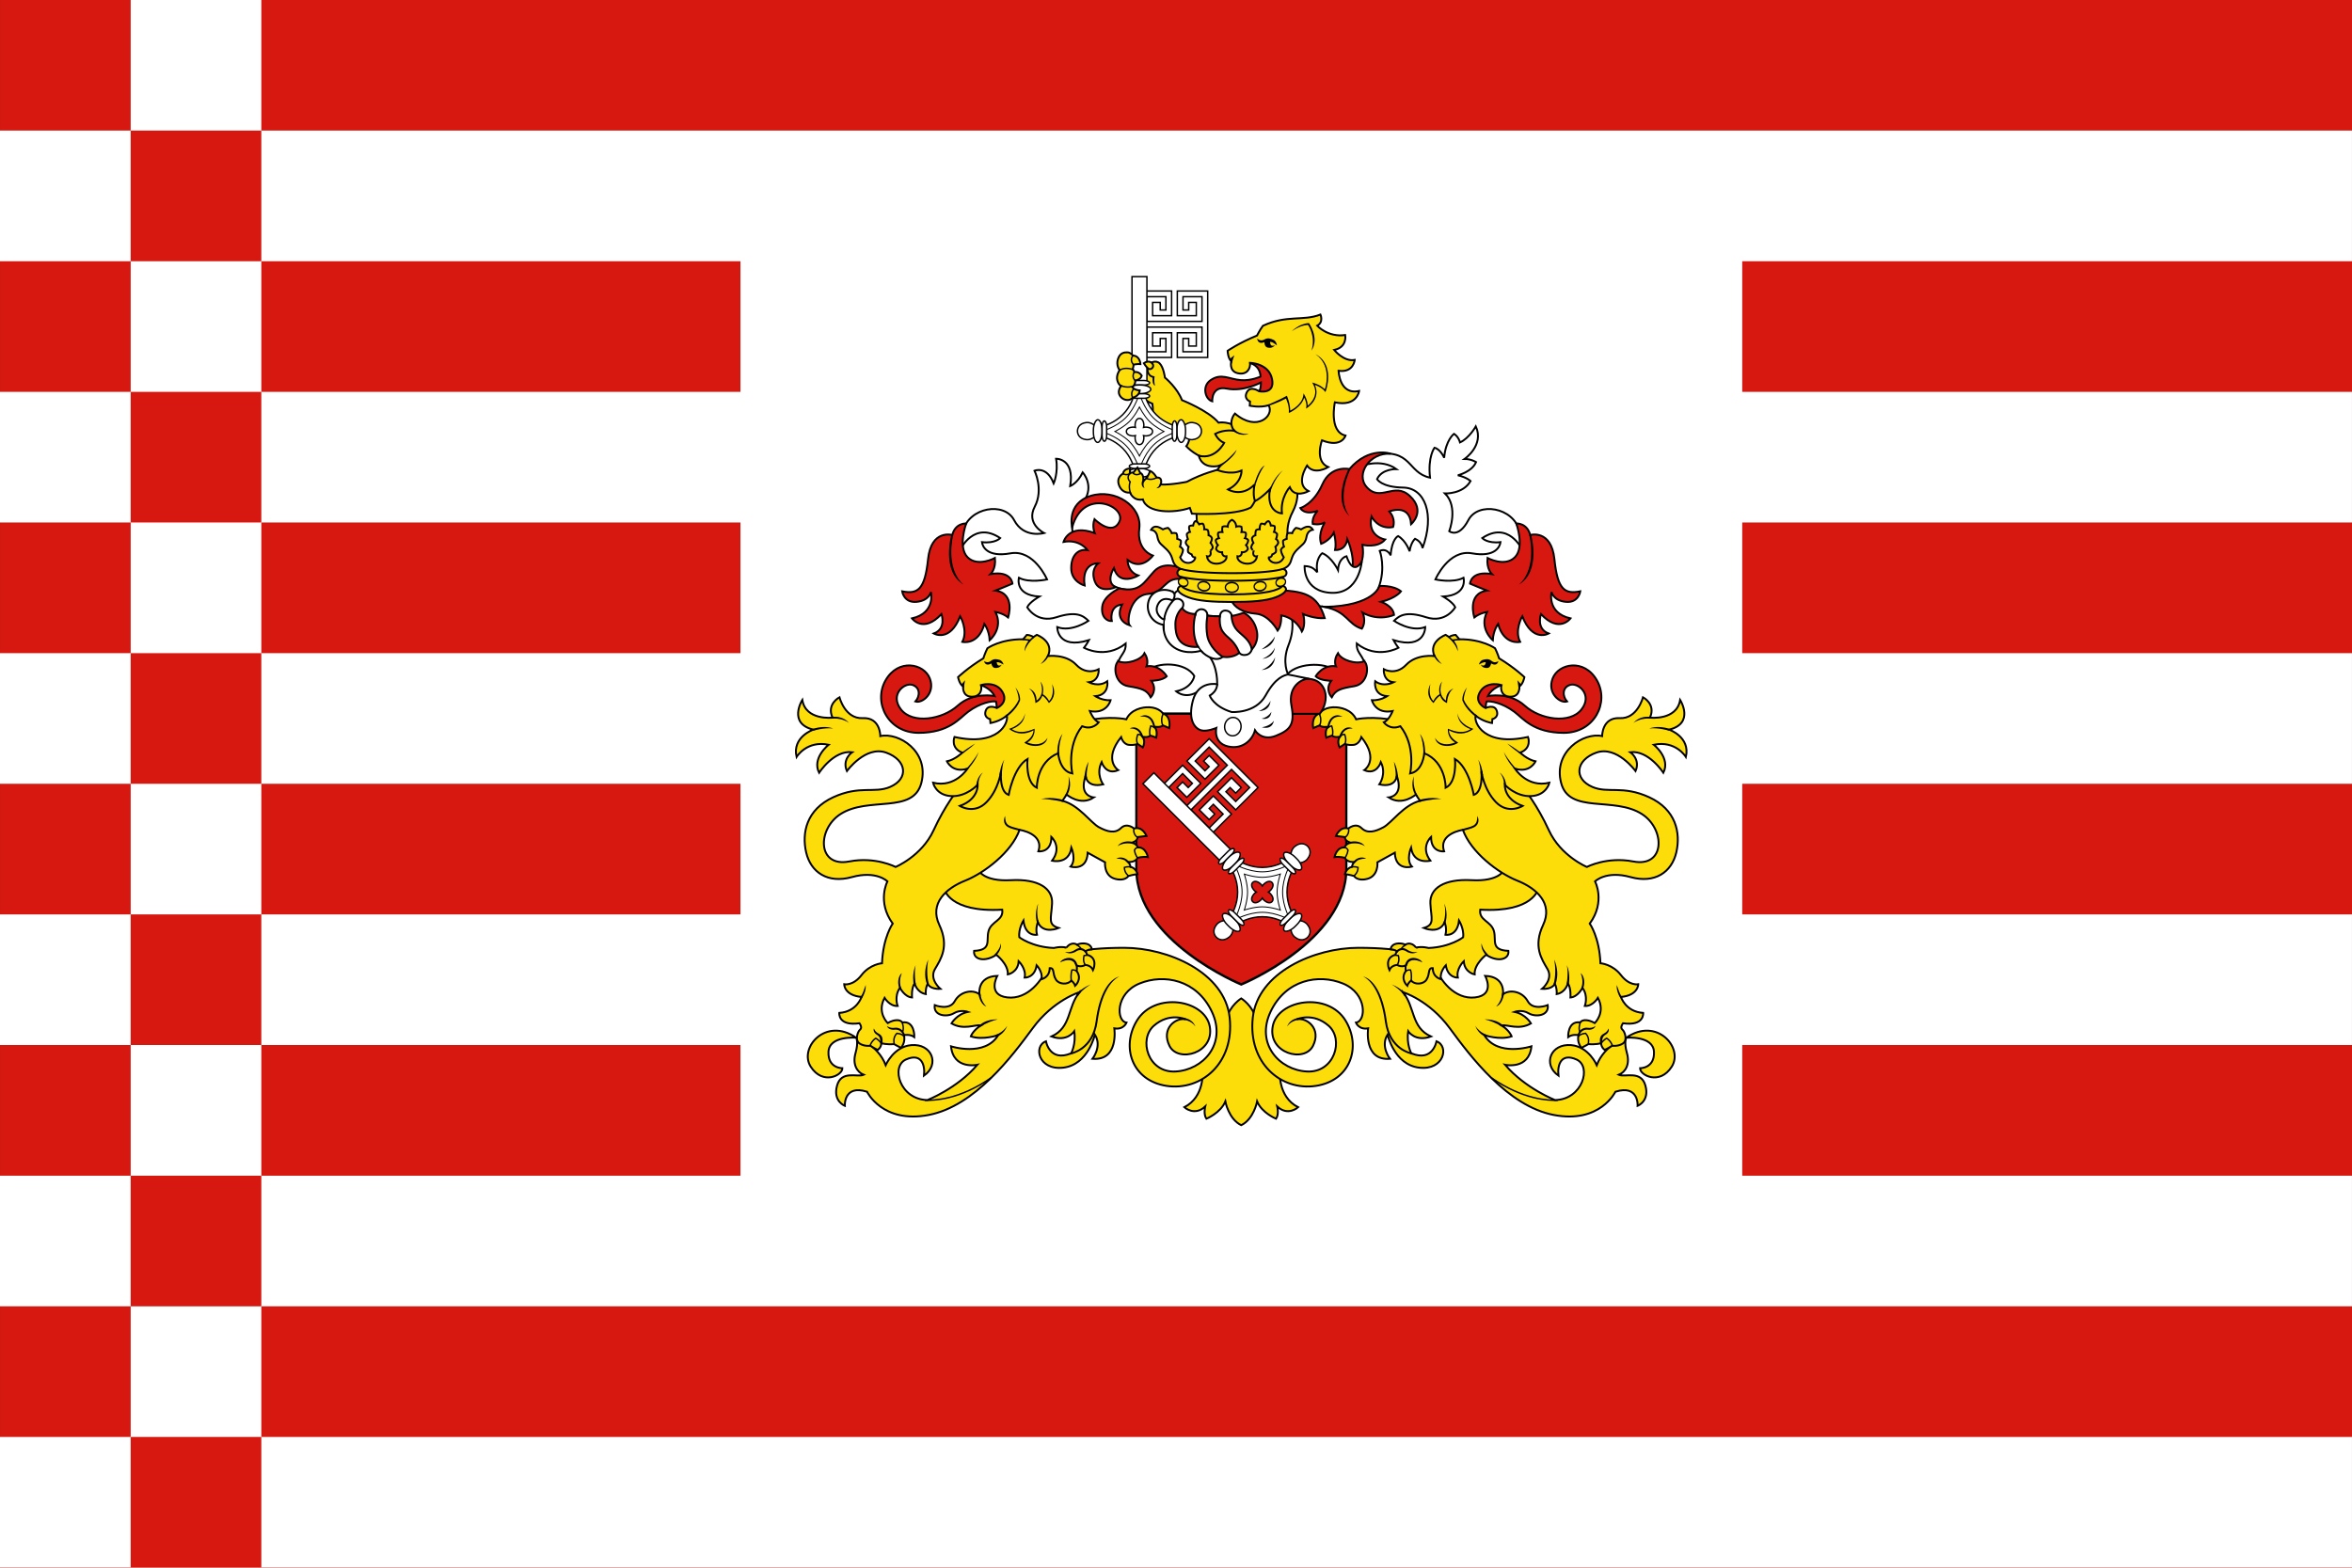 <?xml version="1.0" encoding="UTF-8"?>
<!-- Created with Inkscape (http://www.inkscape.org/) -->
<svg id="svg2" width="1080.01" height="720" version="1.1" xmlns="http://www.w3.org/2000/svg" xmlns:cc="http://creativecommons.org/ns#" xmlns:dc="http://purl.org/dc/elements/1.1/" xmlns:rdf="http://www.w3.org/1999/02/22-rdf-syntax-ns#">
 <rect width="100%" height="100%" fill="#333333" stroke="none"/>
 <g id="layer1" transform="translate(-649.991 427.638)">
  <g id="g7179" transform="matrix(2 0 0 2 -1190 67.638)">
   <rect id="rect6295" transform="translate(-135.725 -254.183)" x="1055.73" y="6.545" width="540" height="360" fill="#d61810" fill-rule="evenodd"/>
   <path id="rect6297" transform="translate(-135.725 -254.183)" d="m1055.72 36.531v30h540v-30h-540zm0 60v30h540v-30h-540zm0 60v30h540v-30h-540zm0 60v30h540v-30h-540zm0 60v30h540v-30h-540zm0 60v30h540v-30h-540z" fill="#ffffff"/>
   <rect id="rect6312" transform="rotate(90)" x="-247.638" y="-980" width="360" height="30" fill="#ffffff"/>
   <path id="rect6297-2" d="m949.994-217.652v30h30v-30h-30zm0 60v30h30v-30h-30zm0 60v30h30v-30h-30zm0 60v30h30v-30h-30zm0 60v30h30v-30h-30zm0 60v30h30v-30h-30z" fill="#d61810"/>
   <rect id="rect6355" x="1090" y="-197.638" width="230" height="230" fill="#ffffff" fill-rule="evenodd"/>
   <g id="g6357-4" transform="matrix(.218 0 0 .218 1132.1 -128.869)">
    <g id="g6094-8" transform="translate(-.149 2.61719e-6)">
     <path id="path6084-6" d="m351.176 615.471c5.051 12.122 19.951 18.183 19.951 18.183 3.283-4.798 1.263-12.879 1.263-12.879 11.364 10.607 21.971 0.758 21.971 0.758-21.718-11.112-19.193-37.881-19.193-37.881-25.759-12.374-25.254-55.053-25.254-55.053-3.283-14.142-15.479-21.718-15.479-21.718s-12.196 7.576-15.479 21.718c0 0 0.505 42.679-25.254 55.053 0 0 2.525 26.769-19.193 37.881 0 0 10.607 9.849 21.971-0.758 0 0-2.02 8.081 1.263 12.879 0 0 14.9-6.061 19.951-18.183 0 0 3.5 18.565 16.741 25.001 13.242-6.436 16.741-25.001 16.741-25.001z" color="#000000" fill="#fcdd09" stroke="#000000" stroke-width="2"/>
     <g id="g6064-5">
      <path id="path6056-0" d="m-85.61 580.424c0.193 7.358-20.603 18.333-33.378-1.633-12.683-19.82 15.877-52.791 47.889-30.47 0 0-28.459-2.494-29.175 14.941-0.717 17.435 14.665 17.162 14.665 17.162zm249.76-80.111s-27.527 8.334-49.245 37.881c-21.718 29.547-61.083 82.227-109.752 91.513-48.669 9.286-64.796-24.488-64.796-24.488-24.821-7.857-23.393 14.821-23.393 14.821s-12.746-4.744-8.214-21.25c4.532-16.506 21.371-8.513 28.036-11.429-6.964-2.857-11.964-10.893-8.571-22.857 3.393-11.964 0.685-16.183 0.685-16.183s22.529 6.719 31.1 28.862c0 0 8.308-19.463 26.964-21.071 21.536-1.856 30.357 20.179 13.393 32.143 1.25-11.786-2.964-24.195-19.107-16.964-16.143 7.231-6.429 42.143 22.679 42.679 0 0 31.174-12.135 52.64-37.136 0 0-25.254 5.556-27.779-19.445 0 0 35.754 11.512 49.75-11.869 0 0-16.254 5.747-28.907 1.367 0 0 2.332-6.488 10.903-11.666-7.009-0.841-18.468 5.374-31.25-1.964 0 0 5.536-9.821 17.321-12.143 0 0-7.857-2.857-14.821 1.429-6.964 4.286-21.786 3.036-20.179-8.571 0 0 15.357 6.25 21.071-4.107 5.714-10.357 18.75-12.857 26.071-7.321 0 0-2.939-18.642 18.779-19.399 0 0-11.112 20.203 10.607 22.728 21.718 2.525 37.376-18.94 41.921-32.072s34.81-20.203 81.065-20.203 105.977 25.905 111.135 73.611c5.159 47.72-29.817 77.407-66.436 71.851-36.618-5.556-48.148-41.198-31.235-68.838 18.81-30.741 71.529-22.055 76.692 6.209 5.164 28.264-33.315 38.679-42.426 20.456-9.112-18.223 6.566-30.052 16.92-28.032 0 0-16.92-7.576-33.335 6.819-16.415 14.395-6.313 49.75 22.728 48.235 29.042-1.515 54.296-29.042 38.386-62.882s-50.473-40.362-76.266-29.799c-25.793 10.563-24.496 39.901-13.637 41.164 0 0-3.03 7.829-12.879 6.061 0 0 5.051 34.345-22.981 32.072 0 0 10.354-13.132 2.525-25.506 0 0-7.071 31.82-33.335 34.85-26.264 3.03-31.71-22.871-18.183-27.779 0 0 3.788 22.223 26.517 12.627 0 0 5.303-9.344 3.283-23.233 0 0-7.324 11.617-23.991 5.556 21.186-9.674 16.477-30.685 29.547-46.72z" color="#000000" fill="#fcdd09" stroke="#000000" stroke-width="2"/>
      <path id="path6058-9" d="m1.171 614.239c9.725 0.179 36.165-0.37 69.821-23.749" color="#000000" fill="none" stroke="#000000" stroke-width="1.5"/>
      <path id="path6060-0" d="m181.156 530.969c-1.932 14.577-8.475 22.749-14.5 27.344s-11.469 5.562-11.469 5.562l-1.298 2.411s7.6-1.51 13.985-6.379 13.253-13.59 15.25-28.656c3.904-29.457 14.224-43.177 22.938-47.469-10.572 2.851-20.953 17.359-24.906 47.188zm-20.438-27.281 1.781 0.906c0.298-0.595 3.132-6.087 13.391-12.422-11.527 4.737-14.755 10.682-15.172 11.516zm-101.131-2.566-2 0.188c0.462 5.507 3.609 12.819 8.443 14.16-4.221-3.98-5.876-9.326-6.443-14.348zm214.725 26.473h-5e-5l-0.094 2s7.37 0.344 11.906 6.844c-3.292-8.4-11.812-8.844-11.812-8.844zm-214.219 8.835c6.486-3.825 12.412-6.203 18.063-7.46-6.733-0.075-14.305 1.481-19.094 6.094zm15.502 8.949 1.7 1.685s6.989-1.967 10.72-11.266c-5.108 7.621-12.42 9.581-12.42 9.581z" color="#000000" fill="#000000" style="block-progression:tb;text-indent:0;text-transform:none"/>
     </g>
     <g id="g6086-0" transform="matrix(-1 0 0 1 668.869 0)">
      <path id="path6088-6" d="m-85.61 580.424c0.193 7.358-20.603 18.333-33.378-1.633-12.683-19.82 15.877-52.791 47.889-30.47 0 0-28.459-2.494-29.175 14.941-0.717 17.435 14.665 17.162 14.665 17.162zm249.76-80.111s-27.527 8.334-49.245 37.881c-21.718 29.547-61.083 82.227-109.752 91.513-48.669 9.286-64.796-24.488-64.796-24.488-24.821-7.857-23.393 14.821-23.393 14.821s-12.746-4.744-8.214-21.25c4.532-16.506 21.371-8.513 28.036-11.429-6.964-2.857-11.964-10.893-8.571-22.857 3.393-11.964 0.685-16.183 0.685-16.183s22.529 6.719 31.1 28.862c0 0 8.308-19.463 26.964-21.071 21.536-1.856 30.357 20.179 13.393 32.143 1.25-11.786-2.964-24.195-19.107-16.964-16.143 7.231-6.429 42.143 22.679 42.679 0 0 31.174-12.135 52.64-37.136 0 0-25.254 5.556-27.779-19.445 0 0 35.754 11.512 49.75-11.869 0 0-16.254 5.747-28.907 1.367 0 0 2.332-6.488 10.903-11.666-7.009-0.841-18.468 5.374-31.25-1.964 0 0 5.536-9.821 17.321-12.143 0 0-7.857-2.857-14.821 1.429-6.964 4.286-21.786 3.036-20.179-8.571 0 0 15.357 6.25 21.071-4.107 5.714-10.357 18.75-12.857 26.071-7.321 0 0-2.939-18.642 18.779-19.399 0 0-11.112 20.203 10.607 22.728 21.718 2.525 37.376-18.94 41.921-32.072s34.81-20.203 81.065-20.203 105.977 25.905 111.135 73.611c5.159 47.72-29.817 77.407-66.436 71.851-36.618-5.556-48.148-41.198-31.235-68.838 18.81-30.741 71.529-22.055 76.692 6.209 5.164 28.264-33.315 38.679-42.426 20.456-9.112-18.223 6.566-30.052 16.92-28.032 0 0-16.92-7.576-33.335 6.819-16.415 14.395-6.313 49.75 22.728 48.235 29.042-1.515 54.296-29.042 38.386-62.882s-50.473-40.362-76.266-29.799c-25.793 10.563-24.496 39.901-13.637 41.164 0 0-3.03 7.829-12.879 6.061 0 0 5.051 34.345-22.981 32.072 0 0 10.354-13.132 2.525-25.506 0 0-7.071 31.82-33.335 34.85-26.264 3.03-31.71-22.871-18.183-27.779 0 0 3.788 22.223 26.517 12.627 0 0 5.303-9.344 3.283-23.233 0 0-7.324 11.617-23.991 5.556 21.186-9.674 16.477-30.685 29.547-46.72z" color="#000000" fill="#fcdd09" stroke="#000000" stroke-width="2"/>
      <path id="path6090-1" d="m1.171 614.239c9.725 0.179 36.165-0.37 69.821-23.749" color="#000000" fill="none" stroke="#000000" stroke-width="1.5"/>
      <path id="path6092-3" d="m181.156 530.969c-1.932 14.577-8.475 22.749-14.5 27.344s-11.469 5.562-11.469 5.562l-1.298 2.411s7.6-1.51 13.985-6.379 13.253-13.59 15.25-28.656c3.904-29.457 14.224-43.177 22.938-47.469-10.572 2.851-20.953 17.359-24.906 47.188zm-20.438-27.281 1.781 0.906c0.298-0.595 3.132-6.087 13.391-12.422-11.527 4.737-14.755 10.682-15.172 11.516zm-101.131-2.566-2 0.188c0.462 5.507 3.609 12.819 8.443 14.16-4.221-3.98-5.876-9.326-6.443-14.348zm214.725 26.473h-5e-5l-0.094 2s7.37 0.344 11.906 6.844c-3.292-8.4-11.812-8.844-11.812-8.844zm-214.219 8.835c6.486-3.825 12.412-6.203 18.063-7.46-6.733-0.075-14.305 1.481-19.094 6.094zm15.502 8.949 1.7 1.685s6.989-1.967 10.72-11.266c-5.108 7.621-12.42 9.581-12.42 9.581z" color="#000000" fill="#000000" style="block-progression:tb;text-indent:0;text-transform:none"/>
     </g>
    </g>
    <g id="g3-8" transform="matrix(.617 0 0 .671 192.407 59.263)">
     <g id="g17-9" transform="translate(-1.288)">
      <path id="Schildrand_1_-3" d="m410.588 220.046v243.841c0 113.621-179.336 181.307-179.336 181.307s-179.044-67.686-179.044-181.307v-243.841z" fill="#d61810" stroke="#000000" stroke-width="3.842"/>
      <g id="g4582-8-4" transform="matrix(1.192 -1.095 1.192 1.095 365.574 748.502)">
       <path id="rect4141-2-4" d="m74-302.625v70h32v-26h-20v14h8v-8h6v8 6h-14-6v-20-4-2h58v2 4 14 6h-14-6v-14h6v8h8v-14h-20v26h32v-70h-32v26h20v-14h-8v8h-6v-8-6h6 14v20 6h-58v-2-18-6h20v14h-6v-8h-8v14h20v-26h-32z" fill="#ffffff" fill-rule="evenodd" stroke="#000000" stroke-width="1.444"/>
       <rect id="rect4126-4-6" x="64.286" y="-317.79" width="15.714" height="112.283" fill="#ffffff" fill-rule="evenodd" stroke="#000000" stroke-width="1.444"/>
       <g id="g4349-5-0" transform="translate(-3.214 1.276)" stroke="#000000">
        <path id="path4263-5-6" d="m69.25-193.188s-2.578 10.64-11.562 19.625c-8.985 8.985-19.625 11.562-19.625 11.562v12.156s10.655 2.63 19.625 11.625 11.562 19.625 11.562 19.625h12.156s2.634-10.634 11.625-19.625 19.625-11.625 19.625-11.625v-12.156s-10.63-2.592-19.625-11.562c-8.995-8.97-11.625-19.625-11.625-19.625h-12.156zm6.094 23.469c1.359 0 4.198 0.967 4.625 6.5 0.08 1.037-0.047 2.058-0.281 3 0.942-0.235 1.963-0.361 3-0.281 5.533 0.427 6.5 3.234 6.5 4.594 0 1.359-0.967 4.198-6.5 4.625-1.037 0.08-2.058-0.047-3-0.281 0.235 0.942 0.361 1.963 0.281 3-0.427 5.533-3.266 6.5-4.625 6.5s-4.167-0.967-4.594-6.5c-0.08-1.037 0.047-2.058 0.281-3-0.942 0.235-1.963 0.361-3 0.281-5.533-0.427-6.5-3.266-6.5-4.625 0-1.359 0.967-4.167 6.5-4.594 1.037-0.08 2.058 0.047 3 0.281-0.235-0.942-0.361-1.963-0.281-3 0.427-5.533 3.234-6.5 4.594-6.5z" fill="#ffffff" fill-rule="evenodd" stroke-width="1.444"/>
        <path id="path4321-1-6" d="m75.33-181.724s-4.433 9.131-10.553 15.251-15.251 10.553-15.251 10.553 9.137 4.482 15.251 10.612 10.553 15.251 10.553 15.251 4.484-9.123 10.612-15.251c6.128-6.128 15.251-10.612 15.251-10.612s-9.122-4.439-15.251-10.553c-6.129-6.114-10.612-15.251-10.612-15.251z" fill="none" stroke-width=".963"/>
        <path id="path4323-7-1" d="m75.314-196.189s-4.072 15.4-14.462 25.791c-10.39 10.39-25.791 14.462-25.791 14.462s15.414 4.15 25.791 14.553 14.462 25.791 14.462 25.791 4.152-15.389 14.553-25.791c10.401-10.401 25.791-14.553 25.791-14.553s-15.388-4.085-25.791-14.462c-10.403-10.377-14.553-25.791-14.553-25.791z" fill="none" stroke-width=".963"/>
       </g>
       <g id="g4149-1-8" transform="translate(-3.214 1.276)" fill="#ffffff" fill-rule="evenodd" stroke="#000000" stroke-width="1.444">
        <rect id="rect4143-1-4" x="64.643" y="-209.656" width="21.429" height="4.832" rx="5.552" ry="5.101"/>
        <rect id="rect4145-5-9" transform="scale(1,-1)" x="63.393" y="195.674" width="23.929" height="9.204" rx="10.575" ry="9.716"/>
        <rect id="rect4147-2-6" x="64.643" y="-195.728" width="21.429" height="4.832" rx="5.552" ry="5.101"/>
       </g>
       <g id="g4154-7-37" transform="matrix(1 0 0 -1 -3.214 -311.412)">
        <g id="g4212-6-8" fill="#ffffff" fill-rule="evenodd" stroke="#000000">
         <path id="rect4209-1-8" d="m84.355-212.25c-0.834-7.982-6.341-9.388-8.998-9.388-2.657 0-8.164 1.407-8.998 9.388s8.998 14.482 8.998 14.482 9.832-6.5 8.998-14.482z" stroke-width="1.444"/>
         <rect id="rect4158-4-2" transform="scale(1,-1)" x="63.393" y="195.674" width="23.929" height="9.204" rx="10.575" ry="9.716" stroke-width="1.444"/>
         <rect id="rect4160-2-9" x="64.643" y="-195.728" width="21.429" height="4.832" rx="5.552" ry="5.101" stroke-width="1.444"/>
        </g>
       </g>
       <g id="g4217-3-1" transform="matrix(0 1 1 0 228.487 -230.425)">
        <g id="g4219-2-3" fill="#ffffff" fill-rule="evenodd" stroke="#000000">
         <path id="path4221-2-5" d="m84.355-212.25c-0.834-7.982-6.341-9.388-8.998-9.388-2.657 0-8.164 1.407-8.998 9.388s8.998 14.482 8.998 14.482 9.832-6.5 8.998-14.482z" stroke-width="1.444"/>
         <rect id="rect4223-1-9" transform="scale(1,-1)" x="63.393" y="195.674" width="23.929" height="9.204" rx="10.575" ry="9.716" stroke-width="1.444"/>
         <rect id="rect4225-6-8" x="64.643" y="-195.728" width="21.429" height="4.832" rx="5.552" ry="5.101" stroke-width="1.444"/>
        </g>
       </g>
       <g id="g4240-8-4" transform="matrix(0 1 -1 0 -84.201 -230.425)">
        <g id="g4242-5-0" fill="#ffffff" fill-rule="evenodd" stroke="#000000">
         <path id="path4244-7-7" d="m84.355-212.25c-0.834-7.982-6.341-9.388-8.998-9.388-2.657 0-8.164 1.407-8.998 9.388s8.998 14.482 8.998 14.482 9.832-6.5 8.998-14.482z" stroke-width="1.444"/>
         <rect id="rect4246-6-6" transform="scale(1,-1)" x="63.393" y="195.674" width="23.929" height="9.204" rx="10.575" ry="9.716" stroke-width="1.444"/>
         <rect id="rect4248-1-3" x="64.643" y="-195.728" width="21.429" height="4.832" rx="5.552" ry="5.101" stroke-width="1.444"/>
        </g>
       </g>
      </g>
     </g>
    </g>
    <g id="g6150-6" transform="translate(5e-6)">
     <g id="g5173-1" transform="translate(1.323)">
      <g id="g5168-5">
       <path id="path5158-4" d="m148.874 453.351c-6.786-1.429-13.16 0.44-13.16 0.44-23.036-0.893-36.429-11.25-36.429-11.25-1.25-8.571 4.286-17.679 4.286-17.679 1.964 17.321 14.286 15 14.286 15-1.786-6.964 0.893-13.214 0.893-13.214 5.714 13.214 21.964 6.071 21.964 6.071-11.786-3.571-7.857-9.643-6.964-25.714s-14.464-26.25-43.393-24.643c-28.929 1.607-33.929-10.357-33.929-10.357l-36.25 19.464s4.821 25.179 61.071 21.964c1.642 11.498-11.557 11.903-14.464 22.679-2.661 9.863 3.752 19.821-15.179 20.714-1.182 9.192 11.262 12.272 23.393 4.107 0 0 12.857 9.821 12.143 20.714 0 0 10.714-1.964 11.429-13.929 0 0 8.393 8.036 6.25 17.321 0 0 10.536 0.536 12.679-13.036 0 0 6.607 6.786 5.179 14.643 0 0 8.393-1.607 8.571-11.607 5.536-0.357 2.503 5.636 6.607 12.143 3.223 5.11 12.679 5.536 16.071 0.893 0 0 3.214 2.143 4.107 5.536 0 0 7.857-6.964 1.607-15.536 0 0 0.719-3.9-0.165-6.047 0 0 4.041 2.525 9.344-0.379 0 0 5.935 0.253 8.081 5.43 0 0 6.061-12.753-6.313-16.162 0 0-0.758-2.652-1.641-3.409 0 0 1.641-2.147 6.692-2.273 0.16-0.24-0.658-5.137-6.44-6.061-5.482-0.876-9.091 1.136-9.091 1.136s-5.55-4.149-11.235 3.039z" color="#000000" fill="#fcdd09" stroke="#000000" stroke-width="2"/>
       <path id="path5162-2" d="m118.156 428.094 1.844-0.75s-3.525-8.872-0.922-20.344c-4.72 11.509-0.922 21.094-0.922 21.094zm-45 32.656 1.656 1.094c3.211-3.311 5.937-8.51 5-12.922-0.815 5.235-3.683 8.484-6.656 11.828zm86.25-3.562c3.625-2.169 6.889-1.252 9.5 1.688l1.089-1.787c-3.39-3.588-7.464-4.412-11.714-1.526-5.796 4.022-11.047 2.328-11.047 2.328s5.594 3.861 12.172-0.703zm-0.844 15.312 1.938-0.437c-2.436-11.8-15.844-8.005-18.328-3.063 7.584-3.785 14.512-3.598 16.391 3.5z" color="#000000" fill="#000000" style="block-progression:tb;text-indent:0;text-transform:none"/>
       <path id="path5166-0" d="m159.162 450.059s4.483 2.336 5.619 5.493m6.313 5.745-3.599 0.505s-1.957 5.303 1.326 10.101m-14.893 15.727c0-0.446-0.804-5.625 0.714-10.625 0 0 3.214-0.714 5.357 1.696" color="#000000" fill="none" stroke="#000000" stroke-width="1.5"/>
      </g>
      <g id="g5153-9">
       <path id="path5145-7" d="m34.286 287.362s-12.857 15.357-25.357 42.5c-12.5 27.143-40 38.571-40 38.571s-21.093-11.132-48.745-5.794c-34.066 6.577-33.854-34.059-9.347-49.852 29.546-19.041 76.663 0.288 85.235-32.926 8.571-33.214-23.929-53.571-43.214-49.286 0 0 0.171-19.924-18.517-18.914-18.688 1.01-24.496-21.971-24.496-21.971s-13.89 7.071-7.324 21.466c0 0-28.284 3.283-31.82-18.688 0 0-15.578 24.68 11.617 31.315 0 0-22.542 7.614-17.678 28.789 0 0 10.607-17.678 33.84-12.879 0 0-17.93 13.89-10.101 29.547 0 0 15.405-23.991 34.85-21.718 0 0-11.012 7.459-5.556 19.895 0 0 19.698-27.218 41.416-19.389s23.991 27.527 4.041 36.113c-16.598 7.144-31.82-2.02-59.852 10.859-28.032 12.879-33.355 37.365-28.537 58.084 4.818 20.718 22.436 33.178 48.235 26.011 25.798-7.166 37.376 4.546 37.376 4.546s-11.364 21.213 5.556 44.447c0 0-10.193 14.274-11.264 41.774 0 0-12.679 0.893-21.607 12.5-8.929 11.607-18.214 9.643-18.214 9.643s-0.179 11.607 18.214 13.393c0 0-4.821 15.536-23.393 16.786 0 0-1.607 14.107 21.25 10.893 0 0 3.393 4.464 0.714 6.607-2.679 2.143-5.714 11.25-0.714 14.643 5 3.393 11.607 2.5 11.607 2.5s4.821 3.214 7.679 4.286c0 0 3.571-2.321 3.75-6.964 0 0 5.893 1.607 13.393 0.893 0 0 5 2.857 7.321 3.929 0 0 5.179-5.714 3.036-13.393 0 0 6.518-1.339 10.982 2.054 0 0 0.714-17.411-12.589-15.446 0 0-1.786-2.857-6.786-2.321-5 0.536-8.571 3.036-8.571 3.036s-11.786-10.893-3.393-26.607c0 0 5.357 9.107 13.75 8.571 0 0-3.929-10.357 2.5-19.107 0 0 4.821 9.643 12.679 10.179 0 0-0.893-9.464 2.679-15 0 0 2.143 9.643 11.786 11.429 0 0-0.536-5.893 1.964-10.893 0 0 2.321 6.071 13.393 5.357 0 0-11.964-10-5.714-20.714 6.25-10.714 15.357-23.929 4.643-46.607-10.714-22.679 6.964-38.571 27.143-46.607 20.179-8.036 49.023-30.066 57.357-53.552 0 0 26.214 3.731 19.786 22.66 0 0 13.75 1.786 13.75-15.179 0 0 11.607 10.536 0.714 25 0 0 17.679 4.464 20.357-13.75 0 0 5.536 13.036-0.893 20 0 0 17.143 5.179 18.036-14.643 0 0 13.287 7.434 18.271 10.093 0 0-1.46 14.233 10.633 17.446 10.634 2.825 13.957-2.991 13.957-2.991s4.984-1.495 9.637-1.994c0 0-1.495-6.314-7.311-7.643 0 0-0.498-3.157-2.658-5.151 0 0 7.477 0.831 9.969-4.32 0 0 5.483-1.661 10.966-0.831 0 0-2.16-10.633-10.467-10.135 0 0-1.661-4.32-6.812-4.984 0 0 6.148-1.163 6.48-5.981l9.304-1.163s-4.32-10.634-13.126-7.809c0 0-7.477-6.646-13.79-0.498-6.314 6.148-14.338 3.819-23.088-0.824-8.75-4.643-21.25-23.571-38.571-27.857l4.451-6.621s14.357 12.587 28.585 3.049c0 0-16.25-1.071-8.571-22.679 0 0 0.714 12.857 18.393 8.929 0 0-7.857-10.714-1.607-23.393 0 0 4.464 14.107 17.5 8.393 0 0-16.25-10.536 3.036-34.821 0 0 1.964 7.679 8.393 8.214 6.429 0.536 8.929-1.071 8.929-1.071l5.536 3.75s3.393-6.071-0.179-11.25c0 0 5.714 1.25 8.214-1.25 0 0 4.643 1.429 6.071 2.143 0 0 2.321-8.75-2.679-11.607 0 0 7.143 1.429 9.821-1.25l6.607 2.857s2.679-12.321-6.607-15.357c0 0-3.75-6.071-14.107-6.607-7.855-0.406-19.821 2.5-24.464 12.679 0 0-17.321-4.107-43.929 1.607z" color="#000000" fill="#fcdd09" stroke="#000000" stroke-width="2"/>
       <path id="path5147-3" d="m237.812 214.156c1.958 2.947 2.564 7.068 2.564 7.068l1.874-0.786s-0.498-3.969-2.781-7.406c-3.568-4.747-8.447-5.613-13.219-2.812 4.785-0.678 9.078 0.266 11.562 3.938zm-333.5-3.969v5e-5c-1.056 0.026-1.688 0.094-1.688 0.094l-0.701 1.911s10.01-1.227 18.013 4.527c-5.387-6.1-12.456-6.608-15.625-6.531zm-22.125 12.656-0.179 2.129s11.346-3.509 21.21-2.426c-6.876-2.331-13.93-1.808-21.031 0.297zm343.188 3.719c1.879 2.519 2.657 4.932 2.657 4.932l1.874 0.1s-0.723-3.292-2.906-6.219c-3.143-3.836-7.264-5.123-11.469-2.828 4.136-0.172 7.628 1.092 9.844 4.016zm-80.188 73.344 0.688-1.875s-10.872-4.007-23.71-1.271c11.219 0.13 23.023 3.146 23.023 3.146zm-58 26.438c3.509 2.033 8.287 2.759 12.688 4.125l0.594-1.906c-4.589-1.425-9.307-2.214-12.281-3.938-3.733-2.291-3.781-6.409-3.906-9.938-2.258 4.584-1.188 9.232 2.906 11.656zm131.135 17.753 0.022-2.066c-5.071-1.327-12.518-0.371-15.628 4.589 6.879-4.771 15.606-2.523 15.606-2.523zm-4.409 20.689 1.087-1.474c-2.749-4.203-8.889-6.363-13.654-3.693 4.618 0.049 10.016 1.037 12.567 5.167zm-212.101 126.839 2.285 0.48c-2.568-8.15-2.094-19.216-0.816-26.136-3.53 8.448-4.304 17.274-1.469 25.656zm-13.911-6.3e-4 2.284 0.414s-1.993-11.492-0.17-20.133c-3.986 8.785-2.114 19.718-2.114 19.718zm-15.117 4.71 1.938-0.469c-2.235-6.646-0.613-12.044 0.778-15.631-3.366 2.675-5.055 9.102-2.716 16.1zm-40.819 9.133 1.594 1.188c2.369-3.688 4.299-8.78 3.873-13.847-1.699 4.737-2.886 9.02-5.467 12.66zm36.538 34.344c4.403-0.13 7.43 2.531 8.594 6.75l1.844-0.812c-1.505-5.697-6.522-8.591-10.812-7.906-2.847 0.404-5.757 0.017-8.285-1.921 1.15 3.531 5.603 4.418 8.66 3.889zm-18.709 5.723c3.025 2.079 2.917 4.412 3.299 8.747l1.875 0.656c0.841-6.478-0.102-9.024-4.268-11.185-2.076-1.137-3.59-2.645-4.609-5.172-1.073 3.012 1.348 5.737 3.703 6.953zm196.991-251.654s6.161-8.304 4.286-20.982c0 0 4.643 10.268-1.786 20.179zm20.893-19.732s0.893-10.714 4.554-16.696c0 0-2.946 12.232-1.696 17.232z" color="#000000" fill="#000000" style="block-progression:tb;text-indent:0;text-transform:none"/>
       <path id="path5151-7" d="m223.623 239c0.189-0.821-2.02-3.725 0.379-10.101 0 0 2.904-0.884 5.682 3.22m7.197-2.02c0.063-0.253-1.2-4.483 0.821-10.228 0 0 2.02 0.189 4.546 2.336m8.081-2.967s-2.904-5.556 0.505-12.374m-36.637 170.855s-4.286-2.946-4.286-8.75c0 0 3.929-1.518 7.143-0.268m6.786-9.821s-2.589-2.768-3.304-8.125c0 0 1.161-2.946 4.018-2.857m-0.982-10.714s-4.464-2.679-3.75-8.661m-277.857 228.393s1.339-4.911 6.071-8.036c0 0 3.571 1.786 5.982 5.625m13.304 0.446c0.446-0.357-1.964-6.161 2.946-11.25 0 0 5.714 0.357 7.589 3.393m-2.054-15.179s2.411 6.161 0.536 10.179" color="#000000" fill="none" stroke="#000000" stroke-width="1.5"/>
      </g>
      <g id="g5104-2">
       <path id="path5118-6" d="m58.297 176.709s10.81 3.153 14.917 11.724c0 0-22.471-4.767-38.828 10.069-16.357 14.835-47.601 19.574-59.744 4.038-12.143-15.536 3.425-28.581 11.964-25.893s8.125 11.964 3.214 17.5c7.054 2.321 21.25-8.571 15.179-24.286-6.071-15.714-33.214-21.429-46.607 1.964s2.679 55.357 34.821 55.357c32.143 0 43.105-15.444 52.056-22.148 12.901-9.664 25.432-11.662 29.372-10.888 1.084 4.141 0.855 7.94 0.301 12.134 0 0 19.163-4.812 17.556-14.277-1.607-9.464-15.096-32.439-34.203-15.296z" color="#000000" fill="#d61810" stroke="#000000" stroke-width="2"/>
       <path id="path5086-0" d="m165.412 220.123c10.985 4.798 17.425-4.041 17.425-4.041-5.682-2.399-9.344-11.869-9.344-11.869 18.183 3.536 21.845-11.364 21.845-11.364-9.091 0.379-16.036-4.293-16.036-4.293 15.152-1.263 12.627-15.784 12.627-15.784-8.839 6.692-19.445 1.136-19.445 1.136 11.491-1.389 10.354-13.763 10.354-13.763s-12.501 7.071-23.612-4.672c-11.112-11.743-29.799-9.218-29.799-9.218 6.819-15.405-11.743-22.35-11.743-22.35-1.402 0.829-3.656 2.353-3.656 2.353s-2.205-1.958-6.886-2.279l-3.884 4.6c-23.991-0.253-37.597 9.468-37.597 9.468-2.399 4.672-4.293 10.607-4.293 10.607-16.541 10.101-26.643 19.824-26.643 19.824s1.263 7.071 5.303 9.849c0 0-1.01 10.228 8.46 10.733 9.47 0.505 11.869-6.945 10.354-12.248 0 0 15.279-4.798 22.476 6.945s-5.682 17.299-5.682 17.299-9.248-4.518-11.774 2.806c-2.525 7.324 4.598 8.824 4.598 8.824l0.379 4.167s9.533-1.441 17.277-7.841c2.028 7.603-8.882 32.798-55.18 22.476 0 0-4.546 11.743 8.334 16.541 0 0-7.663 7.37-16.234 9.155 0 0 5.714 12.679 21.607 7.679 0 0-12.679 20.536-36.25 14.821 0 0 2.857 13.214 19.107 14.107 16.25 0.893 27.857-11.964 27.857-11.964s1.25 15.179-18.75 22.321c0 0 15.144 9.508 28.214-4.107 12.857-13.393 15.179-32.321 15.179-32.321s-2.143 21.429 8.036 24.821c0 0 5-28.929 19.821-37.857 0 0-2.5 24.464 9.821 30.357 0 0-0.536-26.964 22.5-36.429 0 0 1.339 19.018 14.911 21.339 0 0-6.586-28.318 10.323-49.829z" color="#000000" fill="#fcdd09" stroke="#000000" stroke-width="2"/>
       <g fill="#000000">
        <path id="path5088-1" d="m108.873 130.462c-2.217 2.715-4.223 6.448-3.932 10.885 1.873-8.283 10.061-14.497 10.061-14.497l-0.812-1.25s-1.78 1.129-3.78 3.154l-6.799-0.812-0.882 1.613c4.845 0.302 5.371 0.604 6.144 0.907zm21.533 14.882-1.375-0.594s-2.329 5.271-7.422 9.938c6.782-3.191 8.797-9.344 8.797-9.344zm-31.812 46.906c-3.853 9.329-13.938 16.656-13.938 16.656l1.054 1.576s10.183-7.074 14.25-17.27c0 0 1.128-6.222-4.757-13.993 3.617 8.054 3.365 12.791 3.391 13.031zm40.562 56.156 1.879 0.82c-0.019-8.33 1.293-15.157 3.668-21.023-4.586 6.32-5.195 13.101-5.547 20.203zm-100.312-0.719 0.875 1.188s9.441-6.8 13.062-10.438c-4.46 2.423-13.938 9.25-13.938 9.25zm5.062 16.844 1.094 1.031s8.466-8.945 11.422-18.281c-4.187 8.342-12.516 17.25-12.516 17.25zm34.463 7.099 2.194 1.198c0.673-7.395 0.798-12.388 2.889-17.47-2.617 3.957-4.524 10.511-5.084 16.271zm-24.378 10.625 2.321-0.724s-0.769-6.653 4.461-12.447c-6.46 4.559-6.782 13.172-6.782 13.172zm-15.688-106.233 3.839-4.286s-1.071 5.357-1.339 9.107z" color="#000000" style="block-progression:tb;text-indent:0;text-transform:none"/>
        <path id="path4069-65" d="m62.046 151.598c1.01 3.568 3.58 4.726 7.34 2.642 0.129-0.071 0.251-0.121 0.378-0.187 0.323 1.695 1.211 4.439 3.873 4.77 2.023 0.251 5.499-0.274 7.022-3.538-1.702 1.292-3.586 1.565-4.637-0.319-0.608-1.089-0.642-1.736-0.353-2.329 0.797 0.047 1.502 0.149 2.086 0.304 1.794 0.479 3.041 1.491 4.913 2.239-0.629-2.119-2.019-4.316-4.225-4.905-2.206-0.588-5.74-1.715-9.036 1.018-2.799 2.321-5.371 1.505-7.359 0.303z" color="#000000" style="block-progression:tb;text-indent:0;text-transform:none"/>
        <path id="path5120-7" d="m130.54 193.71c-0.554-1.295-2.339-4.884-6.634-7.241 1.072-4.699 0.667-9.235-2.453-13.391 2.953 8.222 2.309 15.518-4.029 20.203-0.122-3.186-0.551-10.101-8.127-12.875 6.816 4.494 6.922 15.375 6.922 15.375 4.33-1.844 6.276-4.777 7.281-7.781 4.115 2.492 6.922 7.828 6.922 7.828 6.545-5.576 6.829-13.13 3.328-20.062 1.403 6.405 1.193 13.782-3.21 17.944zm-22.915 43.571c5.935-3.041 8.162-9.641 7.672-14.469-8.302 3.699-17.206 5.178-23.922 0.375 3.365-1.103 13.355-5.21 13.875-16.578-2.15 12.366-16.784 16.37-16.784 16.37 7.768 6.335 17.741 6.139 25.815 1.458-0.507 6.243-4.778 10.042-9.826 13.018 6.385 4.975 22.306 5.908 24.451-5.08-4.618 8.076-14.067 7.916-21.281 4.906z" color="#000000" style="block-progression:tb;text-indent:0;text-transform:none"/>
       </g>
      </g>
     </g>
     <g id="g6182-5" transform="matrix(-1 0 0 1 667.248 0)">
      <g id="g6184-4">
       <path id="path6186-1" d="m148.874 453.351c-6.786-1.429-13.16 0.44-13.16 0.44-23.036-0.893-36.429-11.25-36.429-11.25-1.25-8.571 4.286-17.679 4.286-17.679 1.964 17.321 14.286 15 14.286 15-1.786-6.964 0.893-13.214 0.893-13.214 5.714 13.214 21.964 6.071 21.964 6.071-11.786-3.571-7.857-9.643-6.964-25.714s-14.464-26.25-43.393-24.643c-28.929 1.607-33.929-10.357-33.929-10.357l-36.25 19.464s4.821 25.179 61.071 21.964c1.642 11.498-11.557 11.903-14.464 22.679-2.661 9.863 3.752 19.821-15.179 20.714-1.182 9.192 11.262 12.272 23.393 4.107 0 0 12.857 9.821 12.143 20.714 0 0 10.714-1.964 11.429-13.929 0 0 8.393 8.036 6.25 17.321 0 0 10.536 0.536 12.679-13.036 0 0 6.607 6.786 5.179 14.643 0 0 8.393-1.607 8.571-11.607 5.536-0.357 2.503 5.636 6.607 12.143 3.223 5.11 12.679 5.536 16.071 0.893 0 0 3.214 2.143 4.107 5.536 0 0 7.857-6.964 1.607-15.536 0 0 0.719-3.9-0.165-6.047 0 0 4.041 2.525 9.344-0.379 0 0 5.935 0.253 8.081 5.43 0 0 6.061-12.753-6.313-16.162 0 0-0.758-2.652-1.641-3.409 0 0 1.641-2.147 6.692-2.273 0.16-0.24-0.658-5.137-6.44-6.061-5.482-0.876-9.091 1.136-9.091 1.136s-5.55-4.149-11.235 3.039z" color="#000000" fill="#fcdd09" stroke="#000000" stroke-width="2"/>
       <path id="path6188-2" d="m118.156 428.094 1.844-0.75s-3.525-8.872-0.922-20.344c-4.72 11.509-0.922 21.094-0.922 21.094zm-45 32.656 1.656 1.094c3.211-3.311 5.937-8.51 5-12.922-0.815 5.235-3.683 8.484-6.656 11.828zm86.25-3.562c3.625-2.169 6.889-1.252 9.5 1.688l1.089-1.787c-3.39-3.588-7.464-4.412-11.714-1.526-5.796 4.022-11.047 2.328-11.047 2.328s5.594 3.861 12.172-0.703zm-0.844 15.312 1.938-0.437c-2.436-11.8-15.844-8.005-18.328-3.063 7.584-3.785 14.512-3.598 16.391 3.5z" color="#000000" fill="#000000" style="block-progression:tb;text-indent:0;text-transform:none"/>
       <path id="path6190-0" d="m159.162 450.059s4.483 2.336 5.619 5.493m6.313 5.745-3.599 0.505s-1.957 5.303 1.326 10.101m-14.893 15.727c0-0.446-0.804-5.625 0.714-10.625 0 0 3.214-0.714 5.357 1.696" color="#000000" fill="none" stroke="#000000" stroke-width="1.5"/>
      </g>
      <g id="g6192-0">
       <path id="path6194-1" d="m34.286 287.362s-12.857 15.357-25.357 42.5c-12.5 27.143-40 38.571-40 38.571s-21.093-11.132-48.745-5.794c-34.066 6.577-33.854-34.059-9.347-49.852 29.546-19.041 76.663 0.288 85.235-32.926 8.571-33.214-23.929-53.571-43.214-49.286 0 0 0.171-19.924-18.517-18.914-18.688 1.01-24.496-21.971-24.496-21.971s-13.89 7.071-7.324 21.466c0 0-28.284 3.283-31.82-18.688 0 0-15.578 24.68 11.617 31.315 0 0-22.542 7.614-17.678 28.789 0 0 10.607-17.678 33.84-12.879 0 0-17.93 13.89-10.101 29.547 0 0 15.405-23.991 34.85-21.718 0 0-11.012 7.459-5.556 19.895 0 0 19.698-27.218 41.416-19.389s23.991 27.527 4.041 36.113c-16.598 7.144-31.82-2.02-59.852 10.859-28.032 12.879-33.355 37.365-28.537 58.084 4.818 20.718 22.436 33.178 48.235 26.011 25.798-7.166 37.376 4.546 37.376 4.546s-11.364 21.213 5.556 44.447c0 0-10.193 14.274-11.264 41.774 0 0-12.679 0.893-21.607 12.5-8.929 11.607-18.214 9.643-18.214 9.643s-0.179 11.607 18.214 13.393c0 0-4.821 15.536-23.393 16.786 0 0-1.607 14.107 21.25 10.893 0 0 3.393 4.464 0.714 6.607-2.679 2.143-5.714 11.25-0.714 14.643 5 3.393 11.607 2.5 11.607 2.5s4.821 3.214 7.679 4.286c0 0 3.571-2.321 3.75-6.964 0 0 5.893 1.607 13.393 0.893 0 0 5 2.857 7.321 3.929 0 0 5.179-5.714 3.036-13.393 0 0 6.518-1.339 10.982 2.054 0 0 0.714-17.411-12.589-15.446 0 0-1.786-2.857-6.786-2.321-5 0.536-8.571 3.036-8.571 3.036s-11.786-10.893-3.393-26.607c0 0 5.357 9.107 13.75 8.571 0 0-3.929-10.357 2.5-19.107 0 0 4.821 9.643 12.679 10.179 0 0-0.893-9.464 2.679-15 0 0 2.143 9.643 11.786 11.429 0 0-0.536-5.893 1.964-10.893 0 0 2.321 6.071 13.393 5.357 0 0-11.964-10-5.714-20.714 6.25-10.714 15.357-23.929 4.643-46.607-10.714-22.679 6.964-38.571 27.143-46.607 20.179-8.036 49.023-30.066 57.357-53.552 0 0 26.214 3.731 19.786 22.66 0 0 13.75 1.786 13.75-15.179 0 0 11.607 10.536 0.714 25 0 0 17.679 4.464 20.357-13.75 0 0 5.536 13.036-0.893 20 0 0 17.143 5.179 18.036-14.643 0 0 13.287 7.434 18.271 10.093 0 0-1.46 14.233 10.633 17.446 10.634 2.825 13.957-2.991 13.957-2.991s4.984-1.495 9.637-1.994c0 0-1.495-6.314-7.311-7.643 0 0-0.498-3.157-2.658-5.151 0 0 7.477 0.831 9.969-4.32 0 0 5.483-1.661 10.966-0.831 0 0-2.16-10.633-10.467-10.135 0 0-1.661-4.32-6.812-4.984 0 0 6.148-1.163 6.48-5.981l9.304-1.163s-4.32-10.634-13.126-7.809c0 0-7.477-6.646-13.79-0.498-6.314 6.148-14.338 3.819-23.088-0.824-8.75-4.643-21.25-23.571-38.571-27.857l4.451-6.621s14.357 12.587 28.585 3.049c0 0-16.25-1.071-8.571-22.679 0 0 0.714 12.857 18.393 8.929 0 0-7.857-10.714-1.607-23.393 0 0 4.464 14.107 17.5 8.393 0 0-16.25-10.536 3.036-34.821 0 0 1.964 7.679 8.393 8.214 6.429 0.536 8.929-1.071 8.929-1.071l5.536 3.75s3.393-6.071-0.179-11.25c0 0 5.714 1.25 8.214-1.25 0 0 4.643 1.429 6.071 2.143 0 0 2.321-8.75-2.679-11.607 0 0 7.143 1.429 9.821-1.25l6.607 2.857s2.679-12.321-6.607-15.357c0 0-3.75-6.071-14.107-6.607-7.855-0.406-19.821 2.5-24.464 12.679 0 0-17.321-4.107-43.929 1.607z" color="#000000" fill="#fcdd09" stroke="#000000" stroke-width="2"/>
       <path id="path6196-4" d="m237.812 214.156c1.958 2.947 2.564 7.068 2.564 7.068l1.874-0.786s-0.498-3.969-2.781-7.406c-3.568-4.747-8.447-5.613-13.219-2.812 4.785-0.678 9.078 0.266 11.562 3.938zm-333.5-3.969v5e-5c-1.056 0.026-1.688 0.094-1.688 0.094l-0.701 1.911s10.01-1.227 18.013 4.527c-5.387-6.1-12.456-6.608-15.625-6.531zm-22.125 12.656-0.179 2.129s11.346-3.509 21.21-2.426c-6.876-2.331-13.93-1.808-21.031 0.297zm343.188 3.719c1.879 2.519 2.657 4.932 2.657 4.932l1.874 0.1s-0.723-3.292-2.906-6.219c-3.143-3.836-7.264-5.123-11.469-2.828 4.136-0.172 7.628 1.092 9.844 4.016zm-80.188 73.344 0.688-1.875s-10.872-4.007-23.71-1.271c11.219 0.13 23.023 3.146 23.023 3.146zm-58 26.438c3.509 2.033 8.287 2.759 12.688 4.125l0.594-1.906c-4.589-1.425-9.307-2.214-12.281-3.938-3.733-2.291-3.781-6.409-3.906-9.938-2.258 4.584-1.188 9.232 2.906 11.656zm131.135 17.753 0.022-2.066c-5.071-1.327-12.518-0.371-15.628 4.589 6.879-4.771 15.606-2.523 15.606-2.523zm-4.409 20.689 1.087-1.474c-2.749-4.203-8.889-6.363-13.654-3.693 4.618 0.049 10.016 1.037 12.567 5.167zm-212.101 126.839 2.285 0.48c-2.568-8.15-2.094-19.216-0.816-26.136-3.53 8.448-4.304 17.274-1.469 25.656zm-13.911-6.3e-4 2.284 0.414s-1.993-11.492-0.17-20.133c-3.986 8.785-2.114 19.718-2.114 19.718zm-15.117 4.71 1.938-0.469c-2.235-6.646-0.613-12.044 0.778-15.631-3.366 2.675-5.055 9.102-2.716 16.1zm-40.819 9.133 1.594 1.188c2.369-3.688 4.299-8.78 3.873-13.847-1.699 4.737-2.886 9.02-5.467 12.66zm36.538 34.344c4.403-0.13 7.43 2.531 8.594 6.75l1.844-0.812c-1.505-5.697-6.522-8.591-10.812-7.906-2.847 0.404-5.757 0.017-8.285-1.921 1.15 3.531 5.603 4.418 8.66 3.889zm-18.709 5.723c3.025 2.079 2.917 4.412 3.299 8.747l1.875 0.656c0.841-6.478-0.102-9.024-4.268-11.185-2.076-1.137-3.59-2.645-4.609-5.172-1.073 3.012 1.348 5.737 3.703 6.953zm196.991-251.654s6.161-8.304 4.286-20.982c0 0 4.643 10.268-1.786 20.179zm20.893-19.732s0.893-10.714 4.554-16.696c0 0-2.946 12.232-1.696 17.232z" color="#000000" fill="#000000" style="block-progression:tb;text-indent:0;text-transform:none"/>
       <path id="path6198-6" d="m223.623 239c0.189-0.821-2.02-3.725 0.379-10.101 0 0 2.904-0.884 5.682 3.22m7.197-2.02c0.063-0.253-1.2-4.483 0.821-10.228 0 0 2.02 0.189 4.546 2.336m8.081-2.967s-2.904-5.556 0.505-12.374m-36.637 170.855s-4.286-2.946-4.286-8.75c0 0 3.929-1.518 7.143-0.268m6.786-9.821s-2.589-2.768-3.304-8.125c0 0 1.161-2.946 4.018-2.857m-0.982-10.714s-4.464-2.679-3.75-8.661m-277.857 228.393s1.339-4.911 6.071-8.036c0 0 3.571 1.786 5.982 5.625m13.304 0.446c0.446-0.357-1.964-6.161 2.946-11.25 0 0 5.714 0.357 7.589 3.393m-2.054-15.179s2.411 6.161 0.536 10.179" color="#000000" fill="none" stroke="#000000" stroke-width="1.5"/>
      </g>
      <g id="g6200-0">
       <path id="path6202-7" d="m58.297 176.709s10.81 3.153 14.917 11.724c0 0-22.471-4.767-38.828 10.069-16.357 14.835-47.601 19.574-59.744 4.038-12.143-15.536 3.425-28.581 11.964-25.893s8.125 11.964 3.214 17.5c7.054 2.321 21.25-8.571 15.179-24.286-6.071-15.714-33.214-21.429-46.607 1.964s2.679 55.357 34.821 55.357c32.143 0 43.105-15.444 52.056-22.148 12.901-9.664 25.432-11.662 29.372-10.888 1.084 4.141 0.855 7.94 0.301 12.134 0 0 19.163-4.812 17.556-14.277-1.607-9.464-15.096-32.439-34.203-15.296z" color="#000000" fill="#d61810" stroke="#000000" stroke-width="2"/>
       <path id="path6204-1" d="m165.412 220.123c10.985 4.798 17.425-4.041 17.425-4.041-5.682-2.399-9.344-11.869-9.344-11.869 18.183 3.536 21.845-11.364 21.845-11.364-9.091 0.379-16.036-4.293-16.036-4.293 15.152-1.263 12.627-15.784 12.627-15.784-8.839 6.692-19.445 1.136-19.445 1.136 11.491-1.389 10.354-13.763 10.354-13.763s-12.501 7.071-23.612-4.672c-11.112-11.743-29.799-9.218-29.799-9.218 6.819-15.405-11.743-22.35-11.743-22.35-1.402 0.829-3.656 2.353-3.656 2.353s-2.205-1.958-6.886-2.279l-3.884 4.6c-23.991-0.253-37.597 9.468-37.597 9.468-2.399 4.672-4.293 10.607-4.293 10.607-16.541 10.101-26.643 19.824-26.643 19.824s1.263 7.071 5.303 9.849c0 0-1.01 10.228 8.46 10.733 9.47 0.505 11.869-6.945 10.354-12.248 0 0 15.279-4.798 22.476 6.945s-5.682 17.299-5.682 17.299-9.248-4.518-11.774 2.806c-2.525 7.324 4.598 8.824 4.598 8.824l0.379 4.167s9.533-1.441 17.277-7.841c2.028 7.603-8.882 32.798-55.18 22.476 0 0-4.546 11.743 8.334 16.541 0 0-7.663 7.37-16.234 9.155 0 0 5.714 12.679 21.607 7.679 0 0-12.679 20.536-36.25 14.821 0 0 2.857 13.214 19.107 14.107 16.25 0.893 27.857-11.964 27.857-11.964s1.25 15.179-18.75 22.321c0 0 15.144 9.508 28.214-4.107 12.857-13.393 15.179-32.321 15.179-32.321s-2.143 21.429 8.036 24.821c0 0 5-28.929 19.821-37.857 0 0-2.5 24.464 9.821 30.357 0 0-0.536-26.964 22.5-36.429 0 0 1.339 19.018 14.911 21.339 0 0-6.586-28.318 10.323-49.829z" color="#000000" fill="#fcdd09" stroke="#000000" stroke-width="2"/>
       <g fill="#000000">
        <path id="path6206-7" d="m108.873 130.462c-2.217 2.715-4.223 6.448-3.932 10.885 1.873-8.283 10.061-14.497 10.061-14.497l-0.812-1.25s-1.78 1.129-3.78 3.154l-6.799-0.812-0.882 1.613c4.845 0.302 5.371 0.604 6.144 0.907zm21.533 14.882-1.375-0.594s-2.329 5.271-7.422 9.938c6.782-3.191 8.797-9.344 8.797-9.344zm-31.812 46.906c-3.853 9.329-13.938 16.656-13.938 16.656l1.054 1.576s10.183-7.074 14.25-17.27c0 0 1.128-6.222-4.757-13.993 3.617 8.054 3.365 12.791 3.391 13.031zm40.562 56.156 1.879 0.82c-0.019-8.33 1.293-15.157 3.668-21.023-4.586 6.32-5.195 13.101-5.547 20.203zm-100.312-0.719 0.875 1.188s9.441-6.8 13.062-10.438c-4.46 2.423-13.938 9.25-13.938 9.25zm5.062 16.844 1.094 1.031s8.466-8.945 11.422-18.281c-4.187 8.342-12.516 17.25-12.516 17.25zm34.463 7.099 2.194 1.198c0.673-7.395 0.798-12.388 2.889-17.47-2.617 3.957-4.524 10.511-5.084 16.271zm-24.378 10.625 2.321-0.724s-0.769-6.653 4.461-12.447c-6.46 4.559-6.782 13.172-6.782 13.172zm-15.688-106.233 3.839-4.286s-1.071 5.357-1.339 9.107z" color="#000000" style="block-progression:tb;text-indent:0;text-transform:none"/>
        <path id="path6208-7" d="m62.046 151.598c1.01 3.568 3.58 4.726 7.34 2.642 0.129-0.071 0.251-0.121 0.378-0.187 0.323 1.695 1.211 4.439 3.873 4.77 2.023 0.251 5.499-0.274 7.022-3.538-1.702 1.292-3.586 1.565-4.637-0.319-0.608-1.089-0.642-1.736-0.353-2.329 0.797 0.047 1.502 0.149 2.086 0.304 1.794 0.479 3.041 1.491 4.913 2.239-0.629-2.119-2.019-4.316-4.225-4.905-2.206-0.588-5.74-1.715-9.036 1.018-2.799 2.321-5.371 1.505-7.359 0.303z" color="#000000" style="block-progression:tb;text-indent:0;text-transform:none"/>
        <path id="path6210-7" d="m130.54 193.71c-0.554-1.295-2.339-4.884-6.634-7.241 1.072-4.699 0.667-9.235-2.453-13.391 2.953 8.222 2.309 15.518-4.029 20.203-0.122-3.186-0.551-10.101-8.127-12.875 6.816 4.494 6.922 15.375 6.922 15.375 4.33-1.844 6.276-4.777 7.281-7.781 4.115 2.492 6.922 7.828 6.922 7.828 6.545-5.576 6.829-13.13 3.328-20.062 1.403 6.405 1.193 13.782-3.21 17.944zm-22.915 43.571c5.935-3.041 8.162-9.641 7.672-14.469-8.302 3.699-17.206 5.178-23.922 0.375 3.365-1.103 13.355-5.21 13.875-16.578-2.15 12.366-16.784 16.37-16.784 16.37 7.768 6.335 17.741 6.139 25.815 1.458-0.507 6.243-4.778 10.042-9.826 13.018 6.385 4.975 22.306 5.908 24.451-5.08-4.618 8.076-14.067 7.916-21.281 4.906z" color="#000000" style="block-progression:tb;text-indent:0;text-transform:none"/>
       </g>
      </g>
     </g>
    </g>
    <g id="g5969-7">
     <g id="g5569-3" transform="matrix(-1 0 0 1 675.743 0)">
      <g id="g5559-3">
       <path id="path5534-5" d="m300 180.576c-15.714 13.571-29.286 1.071-29.286 1.071 13.929-4.643 24.093-13.528 24.093-13.528-8.612-14.995-42.565-16.347-52.666-5.755-10.101 2.02-31.504-7.203-31.504-7.203 4.771-12.406 9.522-12.64 9.184-22.084-21.607 17.143-43.929 4.464-43.929 4.464 3.036-3.929 5.179-8.036 5.179-8.036-33.75 10.357-33.393-13.75-33.393-13.75 15.179 5.714 32.857-6.607 32.857-6.607-5.536-5.536-12.857-10.536-33.75-3.75-20.893 6.786-30.714-10.536-30.714-10.536 2.321-5.357 12.679-11.25 12.679-11.25-26.25-1.607-21.429-19.821-21.429-19.821 10.893 5.893 29.643 1.786 29.643 1.786s-13.727-31.961-38.571-27.5c-24.822 4.457-29.416-7.404-30-11.786 13.929 1.607 19.238-4.284 19.238-4.284-27.527-18.435-41.799 11.678-41.799 11.678l2.612-19.31c6.523-24.864 43.462-31.006 53.816-11.308 10.354 19.698 20.157 11.673 20.157 11.673s-9.981-25.489 4.437-39.743c0 0-19.069 0.797-26.898-13.093 0 0 3.788-3.788 13.384-6.061 0 0-14.9-3.536-19.193-13.89 0 0 5.051-3.283 12.122-3.283 0 0-20.961-14.395-11.869-34.345 0 0 7.071 12.627 16.668 16.92 0 0 1.263-5.808 6.313-9.091 0 0 8.839 6.566 10.354 25.254 0 0 3.837-9.061 10.224-10.576 0 0 7.201 9.566 4.676 31.537 24.487-5.234 18.302-31.383 59.589-24.323l13.698 12.247s-21.429-8.75-37.857 3.036c0 0 15.179-0.536 20.357 10.536 0 0-4.446 8.566-27.5 8.929-23.054 0.362-33.571 28.393-20.357 63.75 0 0 0.536-6.607 7.857-9.821 0 0 4.464 3.929 5.714 13.214 0 0 3.75-11.25 12.143-16.071 0 0 6.607 2.857 7.857 20.357 0 0 3.393-8.036 11.429-4.821 0 0-6.786 18.036 1.429 39.464 0 0 5.357 14.643 22.5 18.929s43.036 0.179 49.286-2.679l27.321 4.464z" color="#000000" fill="#ffffff" stroke="#000000" stroke-width="2"/>
       <path id="path5579-9" transform="matrix(-1 0 0 1 675.743 0)" d="m421.991 94.485c52.589-1.046 57.831-21.971 57.831-21.971s14.142-1.263 22.728 5.556c0 0-4.798 7.071-20.961 11.112 0 0 12.753 4.05 13.637 13.772 0 0-15.825 7.268-33.083-2.408 0 0 4.268 8.857-0.783 16.938-15.7-5.036-14.786-17.941-39.371-22.999z" color="#000000" fill="#d61810" stroke="#000000" stroke-width="2"/>
       <g id="g5526-9">
        <path id="path5519-8" d="m37.123 18.724s-22.223-6.313-25.506 25.506c-3.314 32.125-10.859 37.123-27.274 33.84 0 0 1.768 12.374 15.152 11.112 13.384-1.263 15.152-10.354 15.152-10.354s5.303 21.971-19.951 27.779c0 0 11.869 16.162 31.062-4.546 0 0 5.556 15.405-8.081 20.456 0 0 16.92 9.849 27.779-18.183 0 0 8.586 14.9 2.273 27.022 0 0 16.92 4.041 23.233-18.94 0 0 5.051 6.819 5.556 17.173 0 0 14.9-12.374 6.061-29.799 0 0 7.829 1.263 13.384 5.808 0 0 8.334-25.254-13.384-28.284 0 0 10.354-4.041 17.93-7.324 0 0-0.758-13.89-22.981-10.101 0 0 5.808-5.303 4.546-16.92 0 0-18.183 9.849-28.789-0.758s-1.515-35.608-1.515-35.608-11.364-0.758-14.647 12.122z" color="#000000" fill="#d61810" stroke="#000000" stroke-width="2"/>
        <path id="path5521-1" d="m38.094 18.969-1.938-0.5s-10.781 38.644 12.828 52.531c-19.843-17.647-10.891-52.031-10.891-52.031z" color="#000000" fill="#000000" style="block-progression:tb;text-indent:0;text-transform:none"/>
       </g>
       <path id="path5557-8" d="m211.844 151.634c-5.658 5.766-3.544 24.09 10.65 26.409 14.194 2.32 19.558 3.884 23.642 11.707 0 0 7.601-7.789 0.616-17.375 0 0 11.968-0.164 16.28-4.833 0 0-7.423-12.637-21.286-10.488 0 0 3.003-6.194-2.149-13.863-3.452 7.456-19.514 12.336-27.752 8.442z" color="#000000" fill="#d61810" stroke="#000000" stroke-width="2"/>
       <g id="g5690-2" transform="matrix(-1 0 0 1 675.743 1.67532e-5)">
        <path id="path5677-6" d="m491.692-66.887s-22.728-8.081-43.437 16.162c0 0-19.445-4.546-28.537 16.162-9.091 20.708-23.233 25.001-23.233 25.001s4.293 8.081 18.435 2.778c0 0-6.566 6.313-5.303 13.89 0 0 7.324 1.768 12.879-1.768 0 0-7.829 11.364-4.041 22.728 0 0 9.091-3.283 13.384-11.869 0 0 3.03 10.607 1.263 18.435 0 0 11.364 1.01 12.879-11.617 0 0 11.112 23.991 2.778 40.406 0 0 17.425-9.344 13.132-34.345 0 0 15.91 4.041 23.991-5.556 0 0-19.193-3.03-14.395-24.244 0 0 6.819 14.142 22.728 11.112 0 0 3.283-8.586-4.041-16.415 0 0 21.431-8.934 23.038 13.387 0 0 15.893-13.571-1.25-29.643-16.627-15.588-30.893 6.964-45.536-9.464-12.127-13.606 3.384-36.712 25.263-35.142z" color="#000000" fill="#d61810" stroke="#000000" stroke-width="2"/>
        <path id="path5521-6-6" d="m449.269-50.428-1.643-0.857s-17.831 32.593 0.55 50.072c-14.195-20.079 1.092-49.214 1.092-49.214z" color="#000000" fill="#000000" style="block-progression:tb;text-indent:0;text-transform:none"/>
        <path id="path5700-0" d="m414.421 58.077c-3.393-3.571-5.357-6.25-13.393-6.607 0 0-1.753 26.943 28.214 28.214 29.464 1.25 31.964-33.036 31.964-33.036-1.689 3.039-9.141 14.24-16.071-5.536 0 0-8.036 1.429-8.929 14.464 0 0-6.607-13.571-16.607-17.679 0 0-7.679 5.536-5.179 20.179z" color="#000000" fill="#ffffff" stroke="#000000" stroke-width="2"/>
       </g>
      </g>
      <g id="use5567-3" transform="matrix(-1 0 0 1 682.914 0)">
       <path id="path5621-8" d="m300 180.576c-15.714 13.571-27.013 2.839-27.013 2.839 17.212-3.633 19.042-16.054 19.042-16.054-8.612-14.995-39.787-15.59-49.888-4.998-10.101 2.02-31.504-7.203-31.504-7.203 4.771-12.406 9.522-12.64 9.184-22.084-21.607 17.143-43.929 4.464-43.929 4.464 3.036-3.929 5.179-8.036 5.179-8.036-33.75 10.357-33.393-13.75-33.393-13.75 15.179 5.714 32.857-6.607 32.857-6.607-5.536-5.536-12.857-10.536-33.75-3.75-20.893 6.786-30.714-10.536-30.714-10.536 2.321-5.357 12.679-11.25 12.679-11.25-26.25-1.607-21.429-19.821-21.429-19.821 10.893 5.893 29.643 1.786 29.643 1.786s-13.727-31.961-38.571-27.5c-24.822 4.457-29.416-7.404-30-11.786 13.929 1.607 19.238-4.284 19.238-4.284-27.527-18.435-41.799 11.678-41.799 11.678l2.612-19.31c6.523-24.864 43.462-31.006 53.816-11.308 10.354 19.698 31.585 13.637 31.585 13.637s-19.445-9.596-9.849-27.779c9.596-18.183-0.253-37.881-0.253-37.881s12.879-5.556 20.203 13.384c0 0 5.051-11.364 2.525-26.011 0 0 19.698-0.505 14.9 28.789 0 0 7.829-3.03 13.132-14.395 0 0 12.627 13.637 1.263 30.557-9.235 13.383-17.229 26.148-8.839 39.143 24.399-5.208 25.269 28.233 29.887 38.958 2.876 6.68 7.377 10.624 15.487 13.157 7.5 2.343 18.5 3.763 24.335-1.728 12.143-11.429 48.393-13.75 48.393-13.75s26.071 28.214 33.929 46.429c7.857 18.214 6.429 78.214-0.357 79.286-6.786 1.071-18.6-4.286-18.6-4.286z" color="#000000" fill="#ffffff" stroke="#000000" stroke-width="2"/>
       <path id="path5625-0" d="m163.392 10.642s-6.313-25.001 19.445-33.083c25.759-8.081 54.296 10.859 51.265 34.345s14.395 28.537 14.395 28.537-11.869 16.668-26.769 4.546c0 0-0.253 12.627 11.364 16.415 0 0-19.951 12.122-25.759-7.829 0 0-9.344 14.9 2.02 20.203 0 0-16.808 7.334-21.971-5.808-5.163-13.142 3.536-19.445 3.536-19.445s-17.93-1.01-14.395 23.486c0 0-14.311-3.819-14.142-18.688 0.169-14.869 8.952-20.175 17.298-18.643 0 0-8.459-11.914-25.379-8.631 0 0 5.303-19.445 32.83-9.344 0 0-3.03-6.819-0.253-14.647 0 0 18.688 18.688 26.264 2.525 7.576-16.162-37.881-36.365-49.75 6.061z" color="#000000" fill="#d61810" stroke="#000000" stroke-width="2"/>
       <g id="g5627-1">
        <path id="path5629-2" d="m37.123 18.724s-22.223-6.313-25.506 25.506c-3.314 32.125-10.859 37.123-27.274 33.84 0 0 1.768 12.374 15.152 11.112 13.384-1.263 15.152-10.354 15.152-10.354s5.303 21.971-19.951 27.779c0 0 11.869 16.162 31.062-4.546 0 0 5.556 15.405-8.081 20.456 0 0 16.92 9.849 27.779-18.183 0 0 8.586 14.9 2.273 27.022 0 0 16.92 4.041 23.233-18.94 0 0 5.051 6.819 5.556 17.173 0 0 14.9-12.374 6.061-29.799 0 0 7.829 1.263 13.384 5.808 0 0 8.334-25.254-13.384-28.284 0 0 10.354-4.041 17.93-7.324 0 0-0.758-13.89-22.981-10.101 0 0 5.808-5.303 4.546-16.92 0 0-18.183 9.849-28.789-0.758s-1.515-35.608-1.515-35.608-11.364-0.758-14.647 12.122z" color="#000000" fill="#d61810" stroke="#000000" stroke-width="2"/>
        <path id="path5631-5" d="m38.094 18.969-1.938-0.5s-10.781 38.644 12.828 52.531c-19.843-17.647-10.891-52.031-10.891-52.031z" color="#000000" fill="#000000" style="block-progression:tb;text-indent:0;text-transform:none"/>
       </g>
       <path id="path5633-0" d="m211.844 151.634c-5.658 5.766-3.544 24.09 10.65 26.409 14.194 2.32 19.558 3.884 23.642 11.707 0 0 7.601-7.789 0.616-17.375 0 0 11.968-0.164 16.28-4.833 0 0-7.423-12.637-21.286-10.488 0 0 3.003-6.194-2.149-13.863-3.452 7.456-19.514 12.336-27.752 8.442z" color="#000000" fill="#d61810" stroke="#000000" stroke-width="2"/>
       <path id="path5646-9" d="m212.99 75.04s-16.497 7.343-17.93 19.193c-1.438 11.887 5.995 15.584 10.058 15.178 0 0-3.492-15.935 10.902-17.451 0 0-9.344 15.657 7.829 21.971-3.035-3.903-0.062-31.322 19.445-33.083 18.252-1.647 17.425-17.93 34.85-15.657l1.01-10.859s-18.114-9.354-29.294 2.525c-11.181 11.879-14.647 22.728-36.871 18.183z" color="#000000" fill="#d61810" stroke="#000000" stroke-width="2"/>
      </g>
     </g>
     <g id="g5508-4">
      <path id="path5302-7" d="m403.808 170.246s13.89-1.01 18.435 12.627c2.807 8.42-0.452 18.332-5.259 24.205h-34.642s-7.829-35.822 21.466-36.832z" color="#000000" fill="#d61810" stroke="#000000" stroke-width="2"/>
      <path id="path5300-8" d="m383.605 93.727c4.041 6.819 7.829 22.476 0.505 40.911-7.324 18.435-0.361 31.116-0.361 31.116 10.179 1.964 22.143 4.464 22.143 4.464-7.679-0.357-22.571 7.821-18.75 28.036 3.821 20.214-1.286 25.95-16.25 31.964-15.148 6.089-22.143-5.714-22.143-5.714-2.321 9.286-12.429 20.661-28.393 16.964-15.964-3.697-12.321-19.464-12.321-19.464s-9.671 4.155-15.893 2.5-14.464-10.179-8.75-31.429c5.714-21.25 25.536-17.143 25.536-17.143s0.936-17.809-8.661-29.931c0 0-3.839-12.926-24.554-16.319-20.714-3.393-13.571-31.607-13.571-31.607s-3.393-15 4.643-20.357c8.036-5.357 46.786-6.964 66.786-3.036 20 3.929 50.034 19.044 50.034 19.044z" color="#000000" fill="#ffffff" stroke="#000000" stroke-width="2"/>
      <g id="g5321-3" stroke="#000000">
       <path id="path5315-5" d="m263.166 79.583c-2.848-3.572-18.193-5.884-24.594 4.565s-1.232 26.681 13.793 29.255c0 0-1.293 15.209 11.207 23.781s28.142 3.508 28.142 3.508c6.402 6.692 16.635 11.727 22.929 6.492l17.5-4.464s2.084 3.398 7.511 2.247c5.851-1.241 8.025-8.14 5.703-18.319-2.321-10.179-21.071-22.857-21.071-22.857s-0.607-5.283-6.589-5.462c-5.756-0.172-5.911 6.355-5.911 6.355l-13.036-0.893s0.179-4.821-3.929-6.429c-4.107-1.607-8.571 1.25-8.929 5.536 0 0-11.25 0.536-14.107-6.429 0 0 2.731-3.668 0.967-7.173-1.764-3.505-7.284-4.693-10.231-1.389-2.946 3.304-8.001 9.457-9.477 19.865-1.637 0-10.828-6.101-6.795-15.231 4.756-10.767 15.64-4.769 15.64-4.769-0.19 0.759 4.124-4.617 1.275-8.189z" color="#000000" fill="#ffffff" stroke-width="2"/>
       <path id="path5317-1" d="m272.051 95.711s-7.139 5.593-7.139 17.21c0 11.617 3.157 24.749 23.991 23.739 0 0-8.298-13.054-2.778-34.724 0 0-9.757 0.508-14.075-6.224zm26.699 7.812s-2.143 9.554-0.268 20.982 12.411 20.446 16.161 22.411c5.693 1.539 14.784-0.767 17.5-4.196 0 0-2.589-8.482-10.625-15.268-8.036-6.786-10.446-10.893-9.732-23.125 0 0-10.179 0.179-13.036-0.804zm25.357 0.357s1e-5 9.286 6.071 15.446c6.071 6.161 12.946 9.643 15.357 19.732 0 0 8.482-7.857 4.732-21.161-3.75-13.304-13.482-17.232-13.482-17.232s-8.393 3.125-12.679 3.214z" color="#000000" fill="#d61810" stroke-width="2"/>
       <path id="path5319-2" d="m253.561 106.099s-1.285 4.449-0.54 13.187m35.161 15.637s2.169 4.301 6.073 7.965" color="#000000" fill="none" stroke-width="1.5"/>
      </g>
      <path id="path5325-0" transform="matrix(.832 .096 -.096 .832 72.813 6.86)" d="m339.286 218.969c0 6.41-4.637 11.607-10.357 11.607s-10.357-5.197-10.357-11.607 4.637-11.607 10.357-11.607 10.357 5.197 10.357 11.607z" fill="#ffffff" fill-rule="evenodd" stroke="#000000" stroke-width="1.79"/>
      <g>
       <path id="path5327-1" d="m308.917 175.424s0.884 7.387-7.829 12.501c0 0 3.977 11.491 23.044 17.299 0 0 25.128 1.894 35.734-17.299s19.319-21.34 24.496-22.476" color="#000000" fill="none" stroke="#000000" stroke-width="2"/>
       <path id="path5493-6" d="m355.719 139.141s11.923-1.942 14.094-13.562c-4.089 7.355-14.094 13.562-14.094 13.562zm0.875 10.016s11.339-0.185 13.234-11.969c-3.776 8.693-13.234 11.969-13.234 11.969zm-0.891 11.781s12.586 0.27 14.297-13.406c-4.404 10.289-14.297 13.406-14.297 13.406zm-2.906 43.281s11.545 0.68 12.359-11c-3.1 7.639-12.359 11-12.359 11zm2.906 7.938s9.23 2.727 10.359-7.188c-3.669 6.248-10.359 7.188-10.359 7.188zm0.234 9.094s10.514 3.692 12.766-6.812c-4.44 6.037-12.766 6.812-12.766 6.812z" color="#000000" fill="#000000" style="block-progression:tb;text-indent:0;text-transform:none"/>
       <path id="path5599-4" d="m368.453 76.807c31.994 0.613 46.133 4.311 53.791 29.547-10.607 0.758-21.718-3.788-22.728-4.293 0 0 3.163 11.015-1.301 18.337 0 0-5.536-13.929-21.786-16.964 0 0 0.714 10.357-3.75 16.071 0 0-8.929-16.786-23.036-17.857-14.107-1.071-22.5-6.786-25.893-14.107z" color="#000000" fill="#d61810" stroke="#000000" stroke-width="2"/>
      </g>
     </g>
     <g id="g5924-0">
      <g id="g5915-6">
       <path id="path5895-1" d="m332.5-92.281c-9.464-9.643-22.143-7.321-22.143-7.321-10.536-12.679-38.5-23.727-38.5-23.727-4.798-12.879-17.93-23.739-17.93-23.739s-1.375-10.896-5.552-14.939c-4.177-4.043-9.6-0.339-9.6-0.339l0.884 3.283-8.586 0.379s0.379 32.704 1.136 33.714c0.758 1.01 3.662 3.536 8.46 5.43 0 0 1.136 5.808 0.253 12.753 0 0 23.36 19.572 39.648 20.077 0 0-0.884 7.829-4.167 11.996 0 0 11.617 12.753 26.517 13.763 14.9 1.01 31.003-24.902 29.581-31.328z" color="#000000" fill="#fcdd09" stroke="#000000" stroke-width="2"/>
       <path id="path5918-8" d="m242.906-147.438 0.156-0.938-0.938-0.188c-3.678-0.747-4.861-2.955-5.344-5.156s-0.062-4.25-0.062-4.25l-1.938-0.406s-0.528 2.402 0.062 5.094c0.548 2.5 2.296 5.297 6.062 6.406-0.25 2.981-0.015 6.887 2.547 8.516-0.788-3.377-0.829-6.028-0.547-9.078z" color="#000000" fill="#000000" style="block-progression:tb;text-indent:0;text-transform:none"/>
      </g>
      <g id="g4582-8-8-9" transform="translate(154.965 64.357)">
       <path id="rect4141-2-9-8" d="m74-302.625v70h32v-26h-20v14h8v-8h6v8 6h-14-6v-20-4-2h58v2 4 14 6h-14-6v-14h6v8h8v-14h-20v26h32v-70h-32v26h20v-14h-8v8h-6v-8-6h6 14v20 6h-58v-2-18-6h20v14h-6v-8h-8v14h20v-26h-32z" fill="#ffffff" fill-rule="evenodd" stroke="#000000" stroke-width="1.5"/>
       <rect id="rect4126-4-2-4" x="64.286" y="-317.79" width="15.714" height="112.283" fill="#ffffff" fill-rule="evenodd" stroke="#000000" stroke-width="1.5"/>
       <g id="g4349-5-7-1" transform="translate(-3.214 1.276)" stroke="#000000">
        <path id="path4263-5-9-4" d="m69.25-193.188s-2.578 10.64-11.562 19.625c-8.985 8.985-19.625 11.562-19.625 11.562v12.156s10.655 2.63 19.625 11.625 11.562 19.625 11.562 19.625h12.156s2.634-10.634 11.625-19.625 19.625-11.625 19.625-11.625v-12.156s-10.63-2.592-19.625-11.562c-8.995-8.97-11.625-19.625-11.625-19.625h-12.156zm6.094 23.469c1.359 0 4.198 0.967 4.625 6.5 0.08 1.037-0.047 2.058-0.281 3 0.942-0.235 1.963-0.361 3-0.281 5.533 0.427 6.5 3.234 6.5 4.594 0 1.359-0.967 4.198-6.5 4.625-1.037 0.08-2.058-0.047-3-0.281 0.235 0.942 0.361 1.963 0.281 3-0.427 5.533-3.266 6.5-4.625 6.5s-4.167-0.967-4.594-6.5c-0.08-1.037 0.047-2.058 0.281-3-0.942 0.235-1.963 0.361-3 0.281-5.533-0.427-6.5-3.266-6.5-4.625 0-1.359 0.967-4.167 6.5-4.594 1.037-0.08 2.058 0.047 3 0.281-0.235-0.942-0.361-1.963-0.281-3 0.427-5.533 3.234-6.5 4.594-6.5z" fill="#ffffff" fill-rule="evenodd" stroke-width="1.5"/>
        <path id="path4321-1-5-3" d="m75.33-181.724s-4.433 9.131-10.553 15.251-15.251 10.553-15.251 10.553 9.137 4.482 15.251 10.612 10.553 15.251 10.553 15.251 4.484-9.123 10.612-15.251c6.128-6.128 15.251-10.612 15.251-10.612s-9.122-4.439-15.251-10.553c-6.129-6.114-10.612-15.251-10.612-15.251z" fill="none"/>
        <path id="path4323-7-4-9" d="m75.314-196.189s-4.072 15.4-14.462 25.791c-10.39 10.39-25.791 14.462-25.791 14.462s15.414 4.15 25.791 14.553 14.462 25.791 14.462 25.791 4.152-15.389 14.553-25.791c10.401-10.401 25.791-14.553 25.791-14.553s-15.388-4.085-25.791-14.462c-10.403-10.377-14.553-25.791-14.553-25.791z" fill="none"/>
       </g>
       <g id="g4149-1-3-8" transform="translate(-3.214 1.276)" fill="#ffffff" fill-rule="evenodd" stroke="#000000" stroke-width="1.5">
        <rect id="rect4143-1-1-8" x="64.643" y="-209.656" width="21.429" height="4.832" rx="5.768" ry="5.3"/>
        <rect id="rect4145-5-2-0" transform="scale(1,-1)" x="63.393" y="195.674" width="23.929" height="9.204" rx="10.987" ry="10.095"/>
        <rect id="rect4147-2-3-8" x="64.643" y="-195.728" width="21.429" height="4.832" rx="5.768" ry="5.3"/>
       </g>
       <g id="g4154-7-3-7" transform="matrix(1 0 0 -1 -3.214 -311.412)">
        <g id="g4212-6-4-7" fill="#ffffff" fill-rule="evenodd" stroke="#000000">
         <path id="rect4209-1-1-8" d="m84.355-212.25c-0.834-7.982-6.341-9.388-8.998-9.388-2.657 0-8.164 1.407-8.998 9.388s8.998 14.482 8.998 14.482 9.832-6.5 8.998-14.482z" stroke-width="1.5"/>
         <rect id="rect4158-4-1-3" transform="scale(1,-1)" x="63.393" y="195.674" width="23.929" height="9.204" rx="10.987" ry="10.095" stroke-width="1.5"/>
         <rect id="rect4160-2-3-8" x="64.643" y="-195.728" width="21.429" height="4.832" rx="5.768" ry="5.3" stroke-width="1.5"/>
        </g>
       </g>
       <g id="g4217-3-8-3" transform="matrix(0 1 1 0 228.487 -230.425)">
        <g id="g4219-2-7-7" fill="#ffffff" fill-rule="evenodd" stroke="#000000">
         <path id="path4221-2-4-1" d="m84.355-212.25c-0.834-7.982-6.341-9.388-8.998-9.388-2.657 0-8.164 1.407-8.998 9.388s8.998 14.482 8.998 14.482 9.832-6.5 8.998-14.482z" stroke-width="1.5"/>
         <rect id="rect4223-1-2-0" transform="scale(1,-1)" x="63.393" y="195.674" width="23.929" height="9.204" rx="10.987" ry="10.095" stroke-width="1.5"/>
         <rect id="rect4225-6-7-7" x="64.643" y="-195.728" width="21.429" height="4.832" rx="5.768" ry="5.3" stroke-width="1.5"/>
        </g>
       </g>
       <g id="g4240-8-7-3" transform="matrix(0 1 -1 0 -84.201 -230.425)">
        <g id="g4242-5-9-4" fill="#ffffff" fill-rule="evenodd" stroke="#000000">
         <path id="path4244-7-3-9" d="m84.355-212.25c-0.834-7.982-6.341-9.388-8.998-9.388-2.657 0-8.164 1.407-8.998 9.388s8.998 14.482 8.998 14.482 9.832-6.5 8.998-14.482z" stroke-width="1.5"/>
         <rect id="rect4246-6-1-6" transform="scale(1,-1)" x="63.393" y="195.674" width="23.929" height="9.204" rx="10.987" ry="10.095" stroke-width="1.5"/>
         <rect id="rect4248-1-9-5" x="64.643" y="-195.728" width="21.429" height="4.832" rx="5.768" ry="5.3" stroke-width="1.5"/>
        </g>
       </g>
      </g>
      <path id="path5922-1" d="m388.536-5.784c-11.429 21.786-1.764 38.694-1.764 38.694s-4.986 28.737-23.2 30.523c-18.214 1.786-63.571-7.857-63.571-7.857s-26.786-67.5-2.857-89.286c0 0 10.357-22.857 35.357-27.5s55.714 7.857 55.714 17.857c0 0 11.75 15.783 0.321 37.568z" color="#000000" fill="#fcdd09" stroke="#000000" stroke-width="2"/>
      <g id="g5848-0">
       <path id="path5846-9" d="m310.179-50.138s-16.607 3.929-33.214 12.857c0 0-16.071 3.393-27.5 2.857 0 0 2.857-7.857-4.286-7.321 0 0-2.857-5.357-6.786-6.964 0 0-1.769 4.31-3.75 7.857 0 0-1.607 0.179-3.929 3.929 0 0 2.143-7.5-2.857-9.821l-2.857-5.536-4.464 5.357s-1.579-0.758-3.661 0.893l0.312-5.179s-6.242-0.444-7.545 5.357c0 0-7.587 3.972-3.837 12.722s11.337 7.1 11.337 7.1 3.319 9.351 13.571 7.321c4.119 14.765 33.114 14.659 49.464 8.929l2.143 6.071s44.821 2.5 61.964-6.429c0 0 5.536-5.893 6.786-15.714" color="#000000" fill="#fcdd09" stroke="#000000" stroke-width="2"/>
       <path id="path5857-9" d="m220.276-46.557s2.841 3.536 7.829 0.568m6.785 5.192s4.138 2.573 10.388-0.899m-27.026 17.788c-3.367-7.71-0.965-13.284-0.965-13.284-4.509-4.726-0.419-8.798-0.419-8.798s-3.094 2.525-7.197 0.126" color="#000000" fill="none" stroke="#000000" stroke-width="1.5"/>
       <path id="path5851-6" d="m232.031-37.531-1.951-0.848c-1.358 3.032-0.56 6.766 2.342 7.692-1.374-2.634-1.352-4.554-0.391-6.844zm18.438 2.406-1.526-0.947c-0.522 2.549-1.75 3.986-3.963 5.606 2.929 0.013 5.106-1.852 5.489-4.659z" color="#000000" fill="#000000" style="block-progression:tb;text-indent:0;text-transform:none"/>
      </g>
      <g id="g5104-5-8" transform="matrix(1.036 .168 -.168 1.036 308.364 -353.688)">
       <path id="path5812-3" d="m62.164 174.713s9.961-0.237 12.736 11.554c0 0-8.57 5.805-18.914 6.689-12.065 1.031-20.707-4.239-30.21 5.074-7.809 7.653-1.69 19.947 5.227 20.53 0 0-3.536-15.62 12.403-14.943 16.839 0.716 32.783-11.525 32.783-11.525s1.372 6.329-0.771 10.125c0 0 7.873 3.895 13.235-0.251 5.362-4.146 2.35-25.897-5.323-30.686-7.673-4.789-22.111-4.516-21.166 3.434z" color="#000000" fill="#d61810" stroke="#000000" stroke-width="1.906"/>
       <path id="path5086-2-4" d="m86.212 294.253c-10.473 15.147-25.415 9.123-25.415 9.123 12.852-8.981 10.386-20.994 10.386-20.994-10.437 6.865-24.103 3.393-24.103 3.393l2.315-4.858c-18.442 7.474-22.915-6.282-22.915-6.282 17.284 1.334 22.958-16.827 22.958-16.827-6.624-1.511-10.348-7.459-10.348-7.459 8.449-6.37 18.492-6.103 18.492-6.103-8.304-7.618-2.148-17.236-2.148-17.236 25.107 15.302 39.648-4.514 32.088-13.572-8.63 4.13-18.685 3.415-18.685 3.415l-0.379-4.167s-7.123-1.5-4.598-8.824c2.525-7.324 11.774-2.806 11.774-2.806s16.75 0.988 11.012-14.198-24.41-12.493-24.41-12.493c1.515 5.303-0.884 12.753-10.354 12.248-9.47-0.505-8.46-10.733-8.46-10.733-4.041-2.778-5.303-9.849-5.303-9.849s10.101-9.723 26.643-19.824c0 0 1.894-5.935 4.293-10.607 21.718-14.885 39.166-10.87 55.169-20.403 0 0 4.62 6.911-1.426 11.582 0 0 12.522 10.031 29.247 4.731 0 0 4.314 11.713-8.521 16.554 0 0 11.51 10.373 21.934 6.613 0 0 1.063 12.93-14.214 13.34 0 0 4.624 24.249 23.569 16.692 0 0 0.573 16.285-22.196 15.152 0 0-1.473 30.237 15.925 31.208 0 0-1.652 13.198-22.587 8.492 0 0-4.375 21.916 10.521 25.533 0 0-12.553 10.829-21.243 1.895 0 0-9.292 20.3 5.627 25.12 0 0-12.716 9.821-19.3-1.007 0 0-7.858 12.136-3.503 27.291 0 0-15.845 2.226-15.824-22.087 0 0-6.224 9.458-12.707 14.13 0 0-3.369-3.764-3.315-16.185z" color="#000000" fill="#fcdd09" stroke="#000000" stroke-width="1.906"/>
       <g fill="#000000">
        <path id="path5088-8-8" d="m41.699 173.576 3.839-4.286s-1.071 5.357-1.339 9.107z" color="#000000" style="block-progression:tb;text-indent:0;text-transform:none"/>
        <path id="path4069-6-4" d="m65.442 149.151c1.01 3.568 3.58 4.726 7.34 2.642 0.129-0.071 0.251-0.121 0.378-0.187 0.323 1.695 1.211 4.439 3.873 4.77 2.023 0.251 5.499-0.274 7.022-3.538-1.702 1.292-3.586 1.565-4.637-0.319-0.608-1.089-0.642-1.736-0.353-2.329 0.797 0.047 1.502 0.149 2.086 0.304 1.794 0.479 3.041 1.491 4.913 2.239-0.629-2.119-2.019-4.316-4.225-4.905-2.206-0.588-5.74-1.715-9.036 1.018-2.799 2.321-5.371 1.505-7.359 0.303z" color="#000000" style="block-progression:tb;text-indent:0;text-transform:none"/>
        <path id="path5808-9" d="m98.435 136.454s6.597-7.111 15.06-8.99c0.76 0.605 9.728 10.251 7.633 24.941 6.272-13.605-6.871-26.868-6.871-26.868-9.6 1.831-15.823 10.918-15.823 10.918zm42.059 39.338c1.089 6.485 0.32 11.437 0.087 12.809-2.102-1.582-4.707-2.734-7.011-3.418-2.679-0.796-4.852-1.083-4.852-1.083l-1.796-0.282 1.135 1.415c4.804 5.973 4.109 11.659 2.237 16.02-1.394 3.246-3.093 5.209-4.056 6.24-0.338-2.121-1.175-4.277-2.187-6.041-1.261-2.199-2.544-3.781-2.544-3.781l-1.329-1.685 0.074 2.13c0.267 8.758-8.407 15.628-10.518 17.184-1.181-7.074-5.283-13.595-5.283-13.595l-0.443-0.682-0.609 0.521c-5.566 4.474-16.372 11.225-16.372 11.225l0.739 1.208s9.997-5.471 15.838-10.044c0.585 0.949 4.241 6.192 4.988 12.699l0.127 1.156 0.982-0.642s10.632-7.069 11.755-16.992c0.465 0.649 0.683 0.845 1.352 2.013 1.203 2.099 2.367 4.79 2.321 6.865l-0.056 1.699 1.258-1.17s3.285-3.065 5.292-7.737c1.85-4.309 2.353-10.098-1.566-15.978 0.802 0.144 1.38 0.192 3.101 0.704 2.574 0.765 5.642 2.02 7.524 3.788l0.931 0.905 0.245-1.277s1.347-6.66 0.047-14.399c-1.3-7.739-5.326-16.66-16.175-20.291 9.819 4.74 13.513 13.07 14.764 20.52zm-83.002 66.963-0.855 1.716c4.581 3.414 11.579 2.856 15.789 0.669-5.002 0.824-10.879 0.963-14.934-2.385zm-3.126 32.031c-3.247 3.855-7.243 5.993-7.243 5.993l2.049 1.789s2.982-2.96 6.277-6.871c3.295-3.911 6.905-8.748 7.496-13.028-1.817 3.425-5.331 8.262-8.579 12.117zm32.852 11.505c-1.089 4.761-1.526 8.816-1.526 8.816l1.414 0.163s0.452-3.993 1.521-8.664c1.068-4.671 2.818-10.009 4.634-13.001-3.272 2.466-4.954 7.926-6.043 12.687zm14.481 12.827 1.409 0.133s1.25-13.207 8.989-23.724c-9.165 10.024-10.398 23.591-10.398 23.591z" color="#000000" style="block-progression:tb;text-indent:0;text-transform:none"/>
       </g>
      </g>
      <g id="g5867-9" transform="matrix(.999 -.051 .051 .999 6.246 10.912)" stroke="#000000">
       <path id="path5862-2" d="m217.414-173.648c-3.034-0.275-7.91-0.233-10.469 6.514-2.559 6.747 1.147 11.733 1.147 11.733s-4.041 5.051-3.03 10.354c1.01 5.303 3.788 6.44 3.788 6.44s-4.753 4.855-1.894 10.101c2.964 5.44 10.101 6.566 13.258 2.904 0 0 6.945-1.01 7.955-7.324 0 0-5.303-0.505-7.702-3.788 0 0 3.536-2.273 3.536-6.945 0 0 5.556-0.253 7.071-4.672-2.252-3.907-5.53-4.483-7.576-4.167 0 0-0.379-2.147-1.641-3.283 0 0 1.142-2.398 1.142-4.608 0 0 4.304-0.698 7.328-0.233 0 0 0-8.724-7.328-9.306 0 0-2.55-3.447-5.583-3.722zm24.466 12.081s-2.98-2.923-7.968 0.219c0 0 1.958 3.676 4.435 5.948 2.477 2.272 8.153-2.087 3.533-6.167z" color="#000000" fill="#fcdd09" stroke-width="2"/>
       <path id="path5864-5" d="m223.018-170.221s-4.359 4.688-0.247 9.376m0.354 8.653s-3.214 4.732 0.982 8.929m-1.875 8.125s-4.464 3.571-1.964 9.286m1.161-11.786s-6.696 1.964-13.571-1.696m14.196-15.893s-8.482-4.018-14.464 0.357" color="#000000" fill="none" stroke-width="1.5"/>
      </g>
     </g>
     <g id="g5482-5" fill="#fcdd09" stroke="#000000">
      <g stroke-width="2">
       <path id="path5380-3" d="m270.64 54.438c-9.651-3.868-7.403-9.954-11.318-16.053-3.915-6.099-9.846-8.972-11.657-12.759-1.536-2.506-1.477-5.491-2.386-7.643-0.994-2.435-2.887-4.274-5.989-4.752 1.094-2.08 3.336-3.654 6.115-3.187 2.304 0.159 6.393 2.809 6.393 2.809s2.428-1.22 5.343-1.622c2.949 2.343 3.94 5.574 3.94 5.574s2.105-0.601 4.769 0.08c1.474 1.963 1.044 5.966 1.044 5.966s3.173 0.871 3.786 1.825c0.503 2.799-0.88 6.343-0.88 6.343s1.879 0.773 3.227 3.304c-0.514 4.557-3.058 7.852-3.058 7.852s1.784 5.477 7.591 5.95 8.764-4.264 8.255-5.737c-3.33 0.11-3.748-3.287-3.748-3.287-0.093-0.056-1.629-0.3-3.658-2.208-0.938-2.62 0.427-5.698 0.427-5.698s-2.628-2.29-3.061-4.124c0.164-2.925 2.312-4.06 2.312-4.06s-1.572-4.134-0.992-5.58c1.488-1.64 3.197-1.964 3.197-1.964s-1.67-3.837-0.598-6.076c1.791-0.926 3.906-0.609 3.906-0.609s0.627-3.802 2.463-4.698c2.006 0.085 3.875 3.455 3.875 3.455s1.885-1.009 3.883-0.739c1.762 1.748 1.479 5.923 1.479 5.923s1.718-0.269 3.672 0.775c1.033 1.167 0.942 5.589 0.942 5.589s2.404 0.347 3.542 3.047c0.209 1.873-1.496 4.913-1.496 4.913s2.32 2.44 2.317 5.223c-1.27 2.479-2.634 3.225-2.619 3.18 0 0 1.039 2.375 0.163 4.285-0.667 1.303-2.265 1.963-3.643 1.51 0.634 4.354 4.021 7.679 9.977 7.747 5.956 0.068 11.201-3.624 10.723-7.796-1.433 0.38-2.746-0.126-3.641-1.009-0.954-1.076-1.074-2.275-1.074-3.286-2.926 0.315-5.158-1.001-6.397-3.292 0.06-2.086 1.966-4.265 1.966-4.265s-2.021-1.726-2.298-5.222c1.004-1.607 3.443-2.072 3.443-2.072s-1.63-2.614-0.898-5.567c1.369-1.18 4.525-0.825 4.525-0.825s-0.682-3.259 0.041-5.557c2.556-1.186 5.523-0.12 5.523-0.12s-0.218-4.906 4.471-7.264c4.689 2.358 4.471 7.264 4.471 7.264s2.967-1.065 5.523 0.12c0.724 2.298 0.041 5.557 0.041 5.557s3.155-0.355 4.525 0.825c0.732 2.953-0.898 5.567-0.898 5.567s2.439 0.466 3.443 2.072c-0.277 3.496-2.298 5.222-2.298 5.222s1.906 2.179 1.966 4.265c-1.239 2.291-3.471 3.607-6.397 3.292 0 1.011-0.12 2.211-1.074 3.286-0.895 0.883-2.208 1.389-3.641 1.009-0.478 4.172 4.767 7.864 10.723 7.796s9.342-3.393 9.977-7.747c-1.377 0.453-2.975-0.206-3.643-1.51-0.877-1.909 0.163-4.285 0.163-4.285 0.016 0.045-1.349-0.701-2.619-3.18-3e-3 -2.783 2.317-5.223 2.317-5.223s-1.706-3.04-1.496-4.913c1.138-2.7 3.542-3.047 3.542-3.047s-0.091-4.422 0.942-5.589c1.953-1.044 3.672-0.775 3.672-0.775s-0.283-4.175 1.479-5.923c1.998-0.27 3.883 0.739 3.883 0.739s1.869-3.37 3.875-3.455c1.836 0.895 2.463 4.698 2.463 4.698s2.115-0.317 3.906 0.609c1.072 2.238-0.598 6.076-0.598 6.076s1.709 0.324 3.197 1.964c0.581 1.446-0.992 5.58-0.992 5.58s2.148 1.134 2.312 4.06c-0.432 1.834-3.061 4.124-3.061 4.124s1.365 3.078 0.427 5.698c-2.029 1.908-3.565 2.151-3.658 2.208 0 0-0.419 3.397-3.748 3.287-0.509 1.473 2.448 6.21 8.255 5.737s7.591-5.95 7.591-5.95-2.543-3.296-3.058-7.852c1.348-2.531 3.227-3.304 3.227-3.304s-1.383-3.544-0.88-6.343c0.613-0.954 3.786-1.825 3.786-1.825s-0.43-4.003 1.044-5.966c2.664-0.681 4.769-0.08 4.769-0.08s0.991-3.231 3.94-5.574c2.915 0.403 5.343 1.622 5.343 1.622s4.088-2.651 6.393-2.809c2.779-0.467 5.021 1.107 6.115 3.187-3.102 0.478-4.995 2.317-5.989 4.752-0.91 2.152-0.85 5.137-2.386 7.643-1.811 3.787-7.742 6.66-11.657 12.759-3.915 6.099-1.667 12.185-11.318 16.053 0 0-5.882 8.24-53.901 8.24s-53.901-8.24-53.901-8.24z" stroke-miterlimit="2.414"/>
       <g>
        <path id="path5420-3" d="m377.546 76.445s-12.15 8.88-53.005 8.88c-40.855 0-53.005-8.88-53.005-8.88l-0.37-17.761s12.235 4.255 53.375 4.255c41.14 0 53.375-4.255 53.375-4.255z" color="#000000" stroke-linecap="round"/>
        <path id="path5403-3" d="m270.906 54.656a4 4 0 0 0-1.062 7.812s3.65 1.221 12.062 2.312 21.917 2.156 42.625 2.156 34.212-1.065 42.625-2.156 12.062-2.312 12.062-2.312a4.003 4.003 0 1 0-2.625-7.562s-2.448 0.901-10.438 1.938-21.193 2.094-41.625 2.094c-20.432 0-33.604-1.057-41.594-2.094s-10.469-1.938-10.469-1.938a4 4 0 0 0-1.562-0.25z" color="#000000" style="block-progression:tb;text-indent:0;text-transform:none"/>
        <path id="path5405-7" d="m271.281 72.406c-1.656 0.078-3.198 1.297-3.656 2.89-0.458 1.594 0.821 5.332 11.014 9.13s25.175 4.886 45.882 4.886 35.69-1.088 45.882-4.886 11.472-7.536 11.014-9.13c-0.458-1.594-1.999-2.812-3.656-2.89-3.795 4.472-16.951 8.906-53.24 8.906s-49.444-4.434-53.24-8.906z" color="#000000" style="block-progression:tb;text-indent:0;text-transform:none"/>
       </g>
      </g>
      <g fill-rule="evenodd" stroke-linecap="round">
       <path id="path5428-4" transform="matrix(.788 0 0 1.014 68.498 -.592)" d="m333.393 73.523c0 2.811-3.878 5.089-8.661 5.089s-8.661-2.279-8.661-5.089 3.878-5.089 8.661-5.089 8.661 2.279 8.661 5.089z" stroke-width="1.677"/>
       <path id="path5448-3" transform="matrix(.721 .092 -.101 .938 68.214 -26.138)" d="m333.393 73.523c0 2.811-3.878 5.089-8.661 5.089s-8.661-2.279-8.661-5.089 3.878-5.089 8.661-5.089 8.661 2.279 8.661 5.089z" stroke-width="1.811"/>
       <path id="path5450-8" transform="matrix(.581 .134 -.131 .851 94.099 -37.576)" d="m333.393 73.523c0 2.811-3.878 5.089-8.661 5.089s-8.661-2.279-8.661-5.089 3.878-5.089 8.661-5.089 8.661 2.279 8.661 5.089z" stroke-width="2.096"/>
       <path id="path5454-0" transform="matrix(-.721 .092 .101 .938 580.868 -26.138)" d="m333.393 73.523c0 2.811-3.878 5.089-8.661 5.089s-8.661-2.279-8.661-5.089 3.878-5.089 8.661-5.089 8.661 2.279 8.661 5.089z" stroke-width="1.811"/>
       <path id="path5456-8" transform="matrix(-.581 .134 .131 .851 554.984 -37.576)" d="m333.393 73.523c0 2.811-3.878 5.089-8.661 5.089s-8.661-2.279-8.661-5.089 3.878-5.089 8.661-5.089 8.661 2.279 8.661 5.089z" stroke-width="2.096"/>
      </g>
     </g>
    </g>
   </g>
  </g>
 </g>
</svg>
